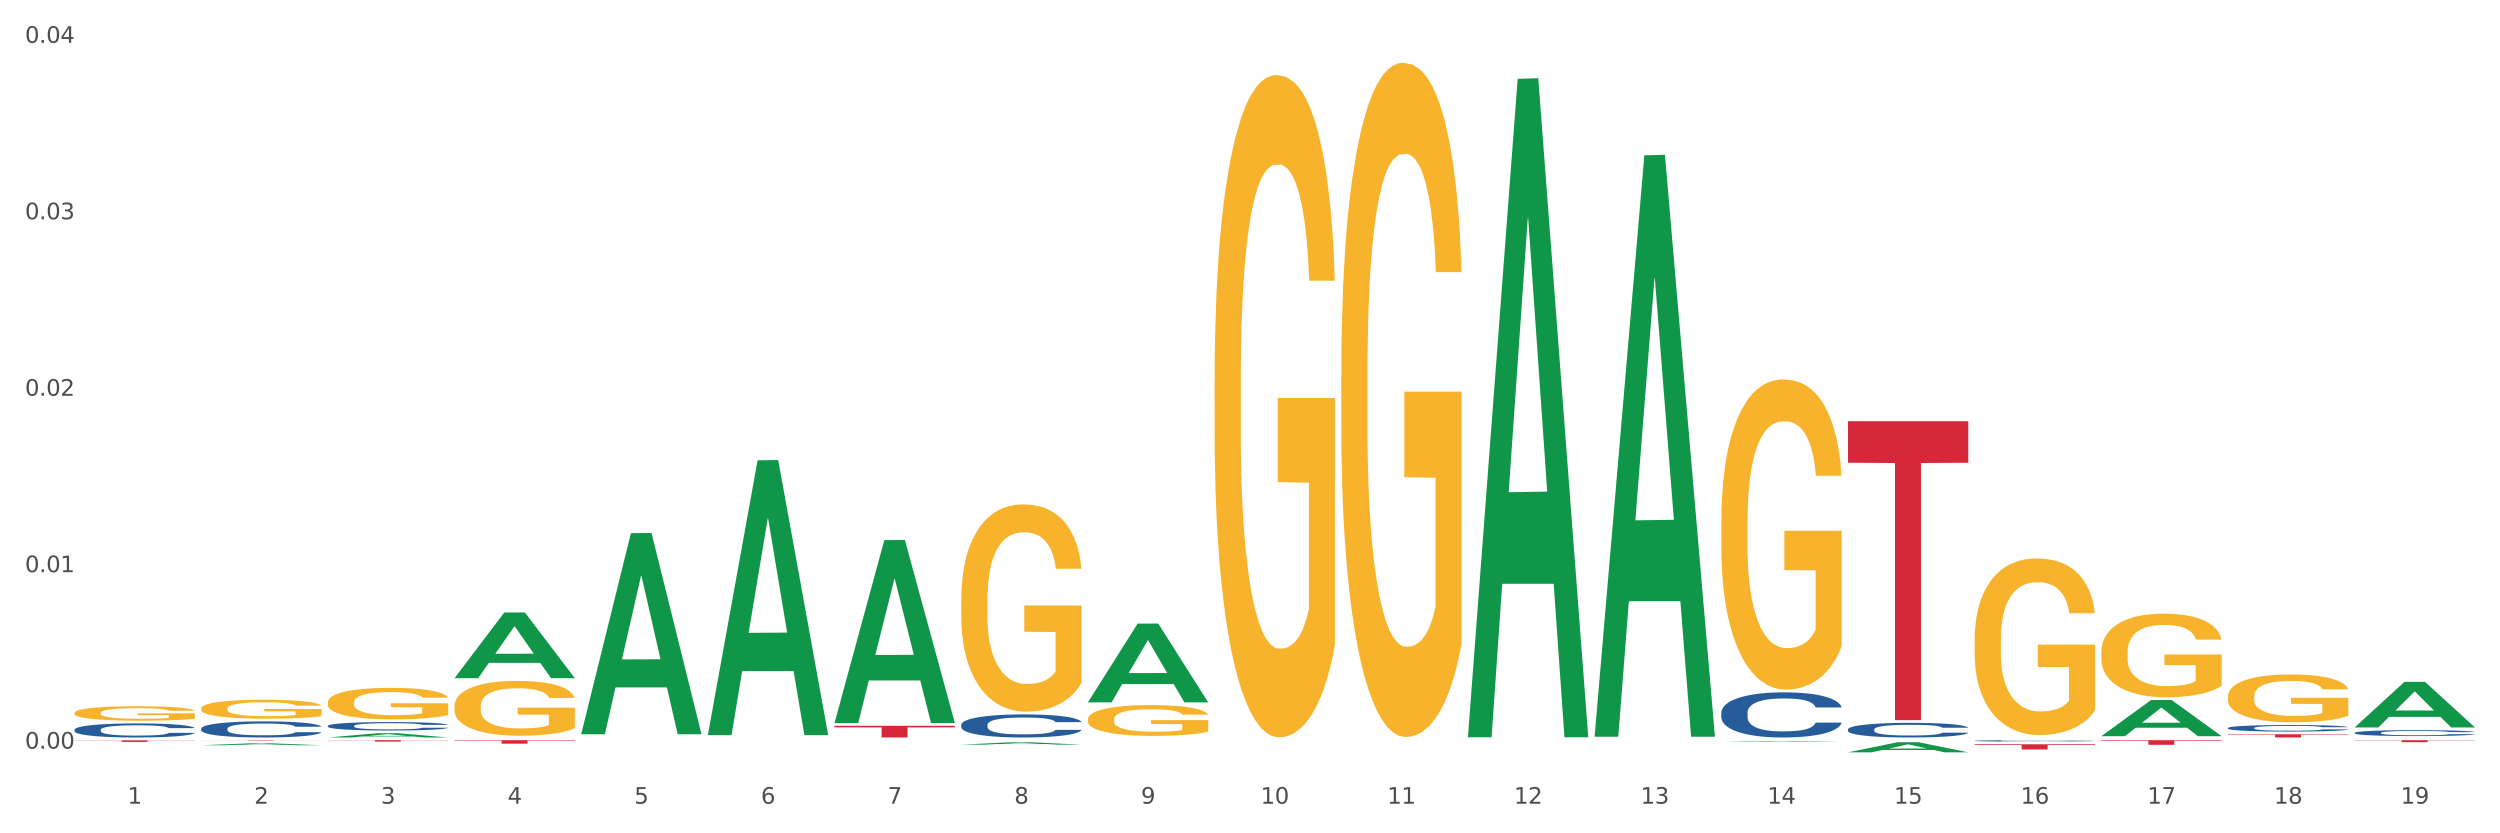 <?xml version="1.0" encoding="utf-8" standalone="no"?>
<!DOCTYPE svg PUBLIC "-//W3C//DTD SVG 1.1//EN"
  "http://www.w3.org/Graphics/SVG/1.1/DTD/svg11.dtd">
<svg xmlns:xlink="http://www.w3.org/1999/xlink" width="1080pt" height="360pt" viewBox="0 0 1080 360" xmlns="http://www.w3.org/2000/svg" version="1.1">
 <rect x="0" y="0" width="1080" height="360" fill="#333333" stroke="none"/>
 <defs>
  <style type="text/css">*{stroke-linejoin: round; stroke-linecap: butt}</style>
 </defs>
 <g id="figure_1">
  <g id="patch_1">
   <path d="M 0 360 
L 1080 360 
L 1080 0 
L 0 0 
z
" style="fill: #ffffff; stroke: #ffffff; stroke-linejoin: miter"/>
  </g>
  <g id="axes_1">
   <g id="matplotlib.axis_1">
    <g id="xtick_1">
     <g id="text_1">
      <!-- 1 -->
      <g style="fill: #4d4d4d" transform="translate(55.115 347.204) scale(0.096 -0.096)">
       <defs>
        <path id="DejaVuSans-31" d="M 794 531 
L 1825 531 
L 1825 4091 
L 703 3866 
L 703 4441 
L 1819 4666 
L 2450 4666 
L 2450 531 
L 3481 531 
L 3481 0 
L 794 0 
L 794 531 
z
" transform="scale(0.016)"/>
       </defs>
       <use xlink:href="#DejaVuSans-31"/>
      </g>
     </g>
    </g>
    <g id="xtick_2">
     <g id="text_2">
      <!-- 2 -->
      <g style="fill: #4d4d4d" transform="translate(109.839 347.204) scale(0.096 -0.096)">
       <defs>
        <path id="DejaVuSans-32" d="M 1228 531 
L 3431 531 
L 3431 0 
L 469 0 
L 469 531 
Q 828 903 1448 1529 
Q 2069 2156 2228 2338 
Q 2531 2678 2651 2914 
Q 2772 3150 2772 3378 
Q 2772 3750 2511 3984 
Q 2250 4219 1831 4219 
Q 1534 4219 1204 4116 
Q 875 4013 500 3803 
L 500 4441 
Q 881 4594 1212 4672 
Q 1544 4750 1819 4750 
Q 2544 4750 2975 4387 
Q 3406 4025 3406 3419 
Q 3406 3131 3298 2873 
Q 3191 2616 2906 2266 
Q 2828 2175 2409 1742 
Q 1991 1309 1228 531 
z
" transform="scale(0.016)"/>
       </defs>
       <use xlink:href="#DejaVuSans-32"/>
      </g>
     </g>
    </g>
    <g id="xtick_3">
     <g id="text_3">
      <!-- 3 -->
      <g style="fill: #4d4d4d" transform="translate(164.564 347.204) scale(0.096 -0.096)">
       <defs>
        <path id="DejaVuSans-33" d="M 2597 2516 
Q 3050 2419 3304 2112 
Q 3559 1806 3559 1356 
Q 3559 666 3084 287 
Q 2609 -91 1734 -91 
Q 1441 -91 1130 -33 
Q 819 25 488 141 
L 488 750 
Q 750 597 1062 519 
Q 1375 441 1716 441 
Q 2309 441 2620 675 
Q 2931 909 2931 1356 
Q 2931 1769 2642 2001 
Q 2353 2234 1838 2234 
L 1294 2234 
L 1294 2753 
L 1863 2753 
Q 2328 2753 2575 2939 
Q 2822 3125 2822 3475 
Q 2822 3834 2567 4026 
Q 2313 4219 1838 4219 
Q 1578 4219 1281 4162 
Q 984 4106 628 3988 
L 628 4550 
Q 988 4650 1302 4700 
Q 1616 4750 1894 4750 
Q 2613 4750 3031 4423 
Q 3450 4097 3450 3541 
Q 3450 3153 3228 2886 
Q 3006 2619 2597 2516 
z
" transform="scale(0.016)"/>
       </defs>
       <use xlink:href="#DejaVuSans-33"/>
      </g>
     </g>
    </g>
    <g id="xtick_4">
     <g id="text_4">
      <!-- 4 -->
      <g style="fill: #4d4d4d" transform="translate(219.288 347.204) scale(0.096 -0.096)">
       <defs>
        <path id="DejaVuSans-34" d="M 2419 4116 
L 825 1625 
L 2419 1625 
L 2419 4116 
z
M 2253 4666 
L 3047 4666 
L 3047 1625 
L 3713 1625 
L 3713 1100 
L 3047 1100 
L 3047 0 
L 2419 0 
L 2419 1100 
L 313 1100 
L 313 1709 
L 2253 4666 
z
" transform="scale(0.016)"/>
       </defs>
       <use xlink:href="#DejaVuSans-34"/>
      </g>
     </g>
    </g>
    <g id="xtick_5">
     <g id="text_5">
      <!-- 5 -->
      <g style="fill: #4d4d4d" transform="translate(274.012 347.204) scale(0.096 -0.096)">
       <defs>
        <path id="DejaVuSans-35" d="M 691 4666 
L 3169 4666 
L 3169 4134 
L 1269 4134 
L 1269 2991 
Q 1406 3038 1543 3061 
Q 1681 3084 1819 3084 
Q 2600 3084 3056 2656 
Q 3513 2228 3513 1497 
Q 3513 744 3044 326 
Q 2575 -91 1722 -91 
Q 1428 -91 1123 -41 
Q 819 9 494 109 
L 494 744 
Q 775 591 1075 516 
Q 1375 441 1709 441 
Q 2250 441 2565 725 
Q 2881 1009 2881 1497 
Q 2881 1984 2565 2268 
Q 2250 2553 1709 2553 
Q 1456 2553 1204 2497 
Q 953 2441 691 2322 
L 691 4666 
z
" transform="scale(0.016)"/>
       </defs>
       <use xlink:href="#DejaVuSans-35"/>
      </g>
     </g>
    </g>
    <g id="xtick_6">
     <g id="text_6">
      <!-- 6 -->
      <g style="fill: #4d4d4d" transform="translate(328.736 347.204) scale(0.096 -0.096)">
       <defs>
        <path id="DejaVuSans-36" d="M 2113 2584 
Q 1688 2584 1439 2293 
Q 1191 2003 1191 1497 
Q 1191 994 1439 701 
Q 1688 409 2113 409 
Q 2538 409 2786 701 
Q 3034 994 3034 1497 
Q 3034 2003 2786 2293 
Q 2538 2584 2113 2584 
z
M 3366 4563 
L 3366 3988 
Q 3128 4100 2886 4159 
Q 2644 4219 2406 4219 
Q 1781 4219 1451 3797 
Q 1122 3375 1075 2522 
Q 1259 2794 1537 2939 
Q 1816 3084 2150 3084 
Q 2853 3084 3261 2657 
Q 3669 2231 3669 1497 
Q 3669 778 3244 343 
Q 2819 -91 2113 -91 
Q 1303 -91 875 529 
Q 447 1150 447 2328 
Q 447 3434 972 4092 
Q 1497 4750 2381 4750 
Q 2619 4750 2861 4703 
Q 3103 4656 3366 4563 
z
" transform="scale(0.016)"/>
       </defs>
       <use xlink:href="#DejaVuSans-36"/>
      </g>
     </g>
    </g>
    <g id="xtick_7">
     <g id="text_7">
      <!-- 7 -->
      <g style="fill: #4d4d4d" transform="translate(383.461 347.204) scale(0.096 -0.096)">
       <defs>
        <path id="DejaVuSans-37" d="M 525 4666 
L 3525 4666 
L 3525 4397 
L 1831 0 
L 1172 0 
L 2766 4134 
L 525 4134 
L 525 4666 
z
" transform="scale(0.016)"/>
       </defs>
       <use xlink:href="#DejaVuSans-37"/>
      </g>
     </g>
    </g>
    <g id="xtick_8">
     <g id="text_8">
      <!-- 8 -->
      <g style="fill: #4d4d4d" transform="translate(438.185 347.204) scale(0.096 -0.096)">
       <defs>
        <path id="DejaVuSans-38" d="M 2034 2216 
Q 1584 2216 1326 1975 
Q 1069 1734 1069 1313 
Q 1069 891 1326 650 
Q 1584 409 2034 409 
Q 2484 409 2743 651 
Q 3003 894 3003 1313 
Q 3003 1734 2745 1975 
Q 2488 2216 2034 2216 
z
M 1403 2484 
Q 997 2584 770 2862 
Q 544 3141 544 3541 
Q 544 4100 942 4425 
Q 1341 4750 2034 4750 
Q 2731 4750 3128 4425 
Q 3525 4100 3525 3541 
Q 3525 3141 3298 2862 
Q 3072 2584 2669 2484 
Q 3125 2378 3379 2068 
Q 3634 1759 3634 1313 
Q 3634 634 3220 271 
Q 2806 -91 2034 -91 
Q 1263 -91 848 271 
Q 434 634 434 1313 
Q 434 1759 690 2068 
Q 947 2378 1403 2484 
z
M 1172 3481 
Q 1172 3119 1398 2916 
Q 1625 2713 2034 2713 
Q 2441 2713 2670 2916 
Q 2900 3119 2900 3481 
Q 2900 3844 2670 4047 
Q 2441 4250 2034 4250 
Q 1625 4250 1398 4047 
Q 1172 3844 1172 3481 
z
" transform="scale(0.016)"/>
       </defs>
       <use xlink:href="#DejaVuSans-38"/>
      </g>
     </g>
    </g>
    <g id="xtick_9">
     <g id="text_9">
      <!-- 9 -->
      <g style="fill: #4d4d4d" transform="translate(492.909 347.204) scale(0.096 -0.096)">
       <defs>
        <path id="DejaVuSans-39" d="M 703 97 
L 703 672 
Q 941 559 1184 500 
Q 1428 441 1663 441 
Q 2288 441 2617 861 
Q 2947 1281 2994 2138 
Q 2813 1869 2534 1725 
Q 2256 1581 1919 1581 
Q 1219 1581 811 2004 
Q 403 2428 403 3163 
Q 403 3881 828 4315 
Q 1253 4750 1959 4750 
Q 2769 4750 3195 4129 
Q 3622 3509 3622 2328 
Q 3622 1225 3098 567 
Q 2575 -91 1691 -91 
Q 1453 -91 1209 -44 
Q 966 3 703 97 
z
M 1959 2075 
Q 2384 2075 2632 2365 
Q 2881 2656 2881 3163 
Q 2881 3666 2632 3958 
Q 2384 4250 1959 4250 
Q 1534 4250 1286 3958 
Q 1038 3666 1038 3163 
Q 1038 2656 1286 2365 
Q 1534 2075 1959 2075 
z
" transform="scale(0.016)"/>
       </defs>
       <use xlink:href="#DejaVuSans-39"/>
      </g>
     </g>
    </g>
    <g id="xtick_10">
     <g id="text_10">
      <!-- 10 -->
      <g style="fill: #4d4d4d" transform="translate(544.58 347.204) scale(0.096 -0.096)">
       <defs>
        <path id="DejaVuSans-30" d="M 2034 4250 
Q 1547 4250 1301 3770 
Q 1056 3291 1056 2328 
Q 1056 1369 1301 889 
Q 1547 409 2034 409 
Q 2525 409 2770 889 
Q 3016 1369 3016 2328 
Q 3016 3291 2770 3770 
Q 2525 4250 2034 4250 
z
M 2034 4750 
Q 2819 4750 3233 4129 
Q 3647 3509 3647 2328 
Q 3647 1150 3233 529 
Q 2819 -91 2034 -91 
Q 1250 -91 836 529 
Q 422 1150 422 2328 
Q 422 3509 836 4129 
Q 1250 4750 2034 4750 
z
" transform="scale(0.016)"/>
       </defs>
       <use xlink:href="#DejaVuSans-31"/>
       <use xlink:href="#DejaVuSans-30" transform="translate(63.623 0)"/>
      </g>
     </g>
    </g>
    <g id="xtick_11">
     <g id="text_11">
      <!-- 11 -->
      <g style="fill: #4d4d4d" transform="translate(599.304 347.204) scale(0.096 -0.096)">
       <use xlink:href="#DejaVuSans-31"/>
       <use xlink:href="#DejaVuSans-31" transform="translate(63.623 0)"/>
      </g>
     </g>
    </g>
    <g id="xtick_12">
     <g id="text_12">
      <!-- 12 -->
      <g style="fill: #4d4d4d" transform="translate(654.028 347.204) scale(0.096 -0.096)">
       <use xlink:href="#DejaVuSans-31"/>
       <use xlink:href="#DejaVuSans-32" transform="translate(63.623 0)"/>
      </g>
     </g>
    </g>
    <g id="xtick_13">
     <g id="text_13">
      <!-- 13 -->
      <g style="fill: #4d4d4d" transform="translate(708.752 347.204) scale(0.096 -0.096)">
       <use xlink:href="#DejaVuSans-31"/>
       <use xlink:href="#DejaVuSans-33" transform="translate(63.623 0)"/>
      </g>
     </g>
    </g>
    <g id="xtick_14">
     <g id="text_14">
      <!-- 14 -->
      <g style="fill: #4d4d4d" transform="translate(763.477 347.204) scale(0.096 -0.096)">
       <use xlink:href="#DejaVuSans-31"/>
       <use xlink:href="#DejaVuSans-34" transform="translate(63.623 0)"/>
      </g>
     </g>
    </g>
    <g id="xtick_15">
     <g id="text_15">
      <!-- 15 -->
      <g style="fill: #4d4d4d" transform="translate(818.201 347.204) scale(0.096 -0.096)">
       <use xlink:href="#DejaVuSans-31"/>
       <use xlink:href="#DejaVuSans-35" transform="translate(63.623 0)"/>
      </g>
     </g>
    </g>
    <g id="xtick_16">
     <g id="text_16">
      <!-- 16 -->
      <g style="fill: #4d4d4d" transform="translate(872.925 347.204) scale(0.096 -0.096)">
       <use xlink:href="#DejaVuSans-31"/>
       <use xlink:href="#DejaVuSans-36" transform="translate(63.623 0)"/>
      </g>
     </g>
    </g>
    <g id="xtick_17">
     <g id="text_17">
      <!-- 17 -->
      <g style="fill: #4d4d4d" transform="translate(927.649 347.204) scale(0.096 -0.096)">
       <use xlink:href="#DejaVuSans-31"/>
       <use xlink:href="#DejaVuSans-37" transform="translate(63.623 0)"/>
      </g>
     </g>
    </g>
    <g id="xtick_18">
     <g id="text_18">
      <!-- 18 -->
      <g style="fill: #4d4d4d" transform="translate(982.374 347.204) scale(0.096 -0.096)">
       <use xlink:href="#DejaVuSans-31"/>
       <use xlink:href="#DejaVuSans-38" transform="translate(63.623 0)"/>
      </g>
     </g>
    </g>
    <g id="xtick_19">
     <g id="text_19">
      <!-- 19 -->
      <g style="fill: #4d4d4d" transform="translate(1037.098 347.204) scale(0.096 -0.096)">
       <use xlink:href="#DejaVuSans-31"/>
       <use xlink:href="#DejaVuSans-39" transform="translate(63.623 0)"/>
      </g>
     </g>
    </g>
    <g id="xtick_20"/>
    <g id="xtick_21"/>
    <g id="xtick_22"/>
    <g id="xtick_23"/>
    <g id="xtick_24"/>
    <g id="xtick_25"/>
    <g id="xtick_26"/>
    <g id="xtick_27"/>
    <g id="xtick_28"/>
    <g id="xtick_29"/>
    <g id="xtick_30"/>
    <g id="xtick_31"/>
    <g id="xtick_32"/>
    <g id="xtick_33"/>
    <g id="xtick_34"/>
    <g id="xtick_35"/>
    <g id="xtick_36"/>
    <g id="xtick_37"/>
   </g>
   <g id="matplotlib.axis_2">
    <g id="ytick_1">
     <g id="text_20">
      <!-- 0.00 -->
      <g style="fill: #4d4d4d" transform="translate(10.8 323.407) scale(0.096 -0.096)">
       <defs>
        <path id="DejaVuSans-2e" d="M 684 794 
L 1344 794 
L 1344 0 
L 684 0 
L 684 794 
z
" transform="scale(0.016)"/>
       </defs>
       <use xlink:href="#DejaVuSans-30"/>
       <use xlink:href="#DejaVuSans-2e" transform="translate(63.623 0)"/>
       <use xlink:href="#DejaVuSans-30" transform="translate(95.41 0)"/>
       <use xlink:href="#DejaVuSans-30" transform="translate(159.033 0)"/>
      </g>
     </g>
    </g>
    <g id="ytick_2">
     <g id="text_21">
      <!-- 0.01 -->
      <g style="fill: #4d4d4d" transform="translate(10.8 247.181) scale(0.096 -0.096)">
       <use xlink:href="#DejaVuSans-30"/>
       <use xlink:href="#DejaVuSans-2e" transform="translate(63.623 0)"/>
       <use xlink:href="#DejaVuSans-30" transform="translate(95.41 0)"/>
       <use xlink:href="#DejaVuSans-31" transform="translate(159.033 0)"/>
      </g>
     </g>
    </g>
    <g id="ytick_3">
     <g id="text_22">
      <!-- 0.02 -->
      <g style="fill: #4d4d4d" transform="translate(10.8 170.955) scale(0.096 -0.096)">
       <use xlink:href="#DejaVuSans-30"/>
       <use xlink:href="#DejaVuSans-2e" transform="translate(63.623 0)"/>
       <use xlink:href="#DejaVuSans-30" transform="translate(95.41 0)"/>
       <use xlink:href="#DejaVuSans-32" transform="translate(159.033 0)"/>
      </g>
     </g>
    </g>
    <g id="ytick_4">
     <g id="text_23">
      <!-- 0.03 -->
      <g style="fill: #4d4d4d" transform="translate(10.8 94.729) scale(0.096 -0.096)">
       <use xlink:href="#DejaVuSans-30"/>
       <use xlink:href="#DejaVuSans-2e" transform="translate(63.623 0)"/>
       <use xlink:href="#DejaVuSans-30" transform="translate(95.41 0)"/>
       <use xlink:href="#DejaVuSans-33" transform="translate(159.033 0)"/>
      </g>
     </g>
    </g>
    <g id="ytick_5">
     <g id="text_24">
      <!-- 0.04 -->
      <g style="fill: #4d4d4d" transform="translate(10.8 18.503) scale(0.096 -0.096)">
       <use xlink:href="#DejaVuSans-30"/>
       <use xlink:href="#DejaVuSans-2e" transform="translate(63.623 0)"/>
       <use xlink:href="#DejaVuSans-30" transform="translate(95.41 0)"/>
       <use xlink:href="#DejaVuSans-34" transform="translate(159.033 0)"/>
      </g>
     </g>
    </g>
    <g id="ytick_6"/>
    <g id="ytick_7"/>
    <g id="ytick_8"/>
    <g id="ytick_9"/>
   </g>
   <g id="PolyCollection_1">
    <path d="M 86.899 321.952 
L 86.953 321.952 
L 108.391 321.108 
L 117.288 321.108 
L 138.887 321.954 
L 128.597 321.954 
L 123.934 321.757 
L 101.799 321.757 
L 101.638 321.76 
L 97.136 321.954 
L 86.899 321.954 
L 86.899 321.952 
L 104.586 321.639 
L 121.147 321.638 
L 112.947 321.288 
L 112.84 321.286 
L 112.733 321.289 
L 104.532 321.638 
L 104.586 321.639 
L 86.899 321.952 
z
" clip-path="url(#pa3d81c41cc)" style="fill: #109648"/>
    <path d="M 907.763 319.759 
L 959.751 319.759 
L 959.751 320.035 
L 939.301 320.037 
L 939.301 321.747 
L 928.09 321.747 
L 928.09 320.037 
L 907.763 320.035 
L 907.763 319.761 
L 907.763 319.759 
z
" clip-path="url(#pa3d81c41cc)" style="fill: #d62839"/>
    <path d="M 853.039 321.529 
L 905.027 321.529 
L 905.027 321.84 
L 884.577 321.842 
L 884.577 323.77 
L 873.366 323.77 
L 873.366 321.842 
L 853.039 321.84 
L 853.039 321.531 
L 853.039 321.529 
z
" clip-path="url(#pa3d81c41cc)" style="fill: #d62839"/>
    <path d="M 798.315 181.952 
L 850.303 181.952 
L 850.303 199.899 
L 829.853 200.02 
L 829.853 311.098 
L 818.642 311.098 
L 818.642 200.02 
L 798.315 199.899 
L 798.315 182.073 
L 798.315 181.952 
z
" clip-path="url(#pa3d81c41cc)" style="fill: #d62839"/>
    <path d="M 360.521 313.538 
L 412.509 313.538 
L 412.509 314.24 
L 392.058 314.245 
L 392.058 318.589 
L 380.848 318.589 
L 380.848 314.245 
L 360.521 314.24 
L 360.521 313.543 
L 360.521 313.538 
z
" clip-path="url(#pa3d81c41cc)" style="fill: #d62839"/>
    <path d="M 196.348 319.759 
L 248.336 319.759 
L 248.336 319.967 
L 227.886 319.968 
L 227.886 321.251 
L 216.675 321.251 
L 216.675 319.968 
L 196.348 319.967 
L 196.348 319.761 
L 196.348 319.759 
z
" clip-path="url(#pa3d81c41cc)" style="fill: #d62839"/>
    <path d="M 86.899 314.761 
L 86.961 314.754 
L 86.961 314.577 
L 87.145 314.336 
L 87.821 313.891 
L 88.681 313.555 
L 90.156 313.161 
L 90.955 312.996 
L 92 312.812 
L 94.151 312.514 
L 96.609 312.26 
L 98.329 312.12 
L 99.62 312.031 
L 102.508 311.872 
L 104.167 311.803 
L 105.888 311.746 
L 107.363 311.707 
L 109.821 311.663 
L 111.787 311.644 
L 114.061 311.638 
L 115.966 311.644 
L 118.485 311.669 
L 122.172 311.746 
L 123.586 311.79 
L 125.491 311.866 
L 127.457 311.968 
L 129.055 312.069 
L 130.899 312.215 
L 132.804 312.406 
L 134.647 312.647 
L 135.938 312.869 
L 136.982 313.104 
L 137.904 313.39 
L 138.58 313.701 
L 138.887 313.961 
L 127.642 313.961 
L 127.334 313.726 
L 126.72 313.472 
L 126.105 313.301 
L 125.429 313.161 
L 124.385 313.002 
L 123.463 312.901 
L 121.927 312.78 
L 120.513 312.704 
L 119.346 312.66 
L 117.932 312.622 
L 114.921 312.583 
L 112.77 312.583 
L 111.418 312.596 
L 109.759 312.628 
L 108.346 312.672 
L 106.687 312.749 
L 105.396 312.831 
L 104.106 312.939 
L 103.368 313.015 
L 102.262 313.155 
L 101.525 313.269 
L 100.542 313.466 
L 99.988 313.605 
L 99.005 313.967 
L 98.575 314.234 
L 98.391 314.418 
L 98.268 314.621 
L 98.268 315.611 
L 98.637 316.056 
L 98.944 316.246 
L 99.435 316.462 
L 100.357 316.741 
L 101.709 317.014 
L 103.122 317.211 
L 104.29 317.332 
L 105.396 317.421 
L 106.502 317.49 
L 107.854 317.554 
L 108.96 317.592 
L 110.62 317.63 
L 112.586 317.649 
L 114.122 317.649 
L 117.256 317.617 
L 118.67 317.586 
L 120.022 317.541 
L 121.497 317.471 
L 122.664 317.395 
L 123.34 317.338 
L 124.446 317.217 
L 125.307 317.091 
L 126.044 316.945 
L 126.536 316.818 
L 127.089 316.627 
L 127.519 316.411 
L 127.642 316.297 
L 138.887 316.297 
L 138.642 316.526 
L 138.211 316.748 
L 137.351 317.046 
L 136.675 317.217 
L 135.63 317.427 
L 134.524 317.605 
L 132.988 317.801 
L 131.575 317.947 
L 130.1 318.074 
L 128.502 318.189 
L 125.614 318.347 
L 124.569 318.392 
L 122.357 318.468 
L 120.636 318.512 
L 118.117 318.557 
L 115.536 318.582 
L 112.832 318.589 
L 110.435 318.576 
L 107.793 318.538 
L 106.134 318.5 
L 104.29 318.443 
L 102.139 318.354 
L 100.111 318.246 
L 98.206 318.119 
L 96.424 317.973 
L 94.765 317.808 
L 92.614 317.535 
L 91.017 317.268 
L 89.849 317.021 
L 89.05 316.811 
L 88.251 316.545 
L 87.821 316.361 
L 87.145 315.916 
L 86.899 315.504 
L 86.899 314.761 
z
" clip-path="url(#pa3d81c41cc)" style="fill: #255c99"/>
    <path d="M 86.899 319.759 
L 138.887 319.759 
L 138.887 319.784 
L 118.437 319.784 
L 118.437 319.937 
L 107.226 319.937 
L 107.226 319.784 
L 86.899 319.784 
L 86.899 319.759 
L 86.899 319.759 
z
" clip-path="url(#pa3d81c41cc)" style="fill: #d62839"/>
    <path d="M 32.175 319.826 
L 84.163 319.826 
L 84.163 319.921 
L 63.713 319.922 
L 63.713 320.511 
L 52.502 320.511 
L 52.502 319.922 
L 32.175 319.921 
L 32.175 319.827 
L 32.175 319.826 
z
" clip-path="url(#pa3d81c41cc)" style="fill: #d62839"/>
    <path d="M 962.488 300.926 
L 962.549 300.908 
L 962.549 300.228 
L 962.672 299.643 
L 963.286 298.228 
L 964.206 297.058 
L 964.881 296.435 
L 965.557 295.926 
L 966.355 295.416 
L 967.337 294.888 
L 969.117 294.114 
L 970.221 293.718 
L 971.572 293.303 
L 974.027 292.699 
L 975.807 292.359 
L 977.648 292.076 
L 980.656 291.736 
L 982.62 291.585 
L 984.707 291.472 
L 987.223 291.397 
L 989.126 291.378 
L 993.3 291.434 
L 996.86 291.604 
L 998.579 291.736 
L 1000.788 291.963 
L 1001.954 292.114 
L 1003.857 292.416 
L 1005.821 292.812 
L 1007.172 293.152 
L 1009.197 293.793 
L 1010.732 294.435 
L 1012.143 295.227 
L 1012.88 295.775 
L 1013.432 296.284 
L 1013.923 296.869 
L 1014.414 297.794 
L 1003.366 297.794 
L 1002.936 297.133 
L 1002.261 296.511 
L 1001.279 295.907 
L 1000.42 295.529 
L 998.947 295.058 
L 997.596 294.756 
L 996.185 294.529 
L 994.466 294.34 
L 993.116 294.246 
L 991.213 294.171 
L 987.469 294.189 
L 984.952 294.34 
L 983.234 294.529 
L 982.129 294.699 
L 981.147 294.888 
L 980.042 295.152 
L 978.753 295.548 
L 977.832 295.907 
L 976.912 296.36 
L 976.175 296.813 
L 975.5 297.341 
L 974.948 297.907 
L 974.518 298.492 
L 974.15 299.209 
L 973.843 300.398 
L 973.843 302.983 
L 973.966 303.568 
L 974.272 304.342 
L 974.641 304.927 
L 975.255 305.625 
L 975.807 306.097 
L 976.85 306.776 
L 978.017 307.342 
L 978.937 307.701 
L 979.858 308.003 
L 981.454 308.418 
L 983.234 308.758 
L 984.768 308.965 
L 986.855 309.154 
L 988.267 309.23 
L 989.494 309.267 
L 992.502 309.267 
L 994.65 309.211 
L 997.044 309.079 
L 998.885 308.909 
L 1000.42 308.701 
L 1002.139 308.362 
L 1003.243 308.041 
L 1003.243 304.097 
L 989.74 304.078 
L 989.74 301.455 
L 1014.476 301.455 
L 1014.476 309.154 
L 1013.432 309.55 
L 1012.266 309.909 
L 1011.038 310.23 
L 1009.197 310.626 
L 1006.987 311.003 
L 1005.023 311.268 
L 1002.936 311.494 
L 1000.481 311.702 
L 997.29 311.89 
L 995.325 311.966 
L 992.87 312.022 
L 989.985 312.041 
L 987.469 312.004 
L 985.014 311.909 
L 982.436 311.739 
L 979.919 311.494 
L 978.017 311.249 
L 976.114 310.947 
L 974.088 310.551 
L 972.492 310.173 
L 971.265 309.833 
L 969.915 309.399 
L 968.441 308.833 
L 967.337 308.324 
L 966.355 307.795 
L 965.311 307.116 
L 964.575 306.531 
L 963.838 305.795 
L 963.408 305.248 
L 962.917 304.399 
L 962.549 303.21 
L 962.488 300.926 
z
" clip-path="url(#pa3d81c41cc)" style="fill: #f7b32b"/>
    <path d="M 907.763 281.795 
L 907.825 281.762 
L 907.825 280.575 
L 907.948 279.552 
L 908.561 277.077 
L 909.482 275.032 
L 910.157 273.943 
L 910.832 273.052 
L 911.63 272.161 
L 912.612 271.237 
L 914.392 269.884 
L 915.497 269.191 
L 916.847 268.466 
L 919.303 267.41 
L 921.083 266.816 
L 922.924 266.321 
L 925.932 265.727 
L 927.896 265.463 
L 929.983 265.265 
L 932.499 265.133 
L 934.402 265.1 
L 938.576 265.199 
L 942.136 265.496 
L 943.854 265.727 
L 946.064 266.123 
L 947.23 266.387 
L 949.133 266.915 
L 951.097 267.608 
L 952.447 268.202 
L 954.473 269.323 
L 956.007 270.445 
L 957.419 271.831 
L 958.156 272.788 
L 958.708 273.679 
L 959.199 274.702 
L 959.69 276.318 
L 948.642 276.318 
L 948.212 275.164 
L 947.537 274.075 
L 946.555 273.019 
L 945.696 272.359 
L 944.223 271.534 
L 942.872 271.006 
L 941.46 270.61 
L 939.742 270.28 
L 938.392 270.115 
L 936.489 269.983 
L 932.745 270.016 
L 930.228 270.28 
L 928.51 270.61 
L 927.405 270.907 
L 926.423 271.237 
L 925.318 271.699 
L 924.029 272.392 
L 923.108 273.019 
L 922.187 273.811 
L 921.451 274.603 
L 920.776 275.526 
L 920.223 276.516 
L 919.794 277.539 
L 919.425 278.793 
L 919.119 280.872 
L 919.119 285.392 
L 919.241 286.415 
L 919.548 287.768 
L 919.916 288.79 
L 920.53 290.011 
L 921.083 290.836 
L 922.126 292.024 
L 923.292 293.014 
L 924.213 293.641 
L 925.134 294.169 
L 926.73 294.894 
L 928.51 295.488 
L 930.044 295.851 
L 932.131 296.181 
L 933.543 296.313 
L 934.77 296.379 
L 937.778 296.379 
L 939.926 296.28 
L 942.32 296.049 
L 944.161 295.752 
L 945.696 295.389 
L 947.414 294.795 
L 948.519 294.235 
L 948.519 287.339 
L 935.016 287.306 
L 935.016 282.719 
L 959.751 282.719 
L 959.751 296.181 
L 958.708 296.874 
L 957.542 297.501 
L 956.314 298.062 
L 954.473 298.755 
L 952.263 299.415 
L 950.299 299.877 
L 948.212 300.273 
L 945.757 300.636 
L 942.565 300.965 
L 940.601 301.097 
L 938.146 301.196 
L 935.261 301.229 
L 932.745 301.163 
L 930.29 300.998 
L 927.712 300.702 
L 925.195 300.273 
L 923.292 299.844 
L 921.39 299.316 
L 919.364 298.623 
L 917.768 297.963 
L 916.541 297.369 
L 915.19 296.61 
L 913.717 295.62 
L 912.612 294.729 
L 911.63 293.806 
L 910.587 292.618 
L 909.85 291.595 
L 909.114 290.308 
L 908.684 289.351 
L 908.193 287.867 
L 907.825 285.788 
L 907.763 281.795 
z
" clip-path="url(#pa3d81c41cc)" style="fill: #f7b32b"/>
    <path d="M 853.039 276.51 
L 853.1 276.44 
L 853.1 273.932 
L 853.223 271.772 
L 853.837 266.546 
L 854.758 262.227 
L 855.433 259.927 
L 856.108 258.046 
L 856.906 256.165 
L 857.888 254.214 
L 859.668 251.358 
L 860.773 249.895 
L 862.123 248.362 
L 864.578 246.132 
L 866.358 244.878 
L 868.2 243.833 
L 871.207 242.579 
L 873.171 242.022 
L 875.258 241.604 
L 877.775 241.325 
L 879.678 241.255 
L 883.851 241.464 
L 887.411 242.091 
L 889.13 242.579 
L 891.34 243.415 
L 892.506 243.972 
L 894.409 245.087 
L 896.373 246.55 
L 897.723 247.804 
L 899.749 250.173 
L 901.283 252.542 
L 902.695 255.468 
L 903.431 257.489 
L 903.984 259.37 
L 904.475 261.53 
L 904.966 264.944 
L 893.918 264.944 
L 893.488 262.505 
L 892.813 260.206 
L 891.831 257.977 
L 890.971 256.583 
L 889.498 254.841 
L 888.148 253.727 
L 886.736 252.89 
L 885.018 252.194 
L 883.667 251.845 
L 881.765 251.567 
L 878.02 251.636 
L 875.504 252.194 
L 873.785 252.89 
L 872.68 253.518 
L 871.698 254.214 
L 870.594 255.19 
L 869.305 256.653 
L 868.384 257.977 
L 867.463 259.649 
L 866.727 261.321 
L 866.051 263.272 
L 865.499 265.362 
L 865.069 267.522 
L 864.701 270.169 
L 864.394 274.559 
L 864.394 284.104 
L 864.517 286.264 
L 864.824 289.12 
L 865.192 291.28 
L 865.806 293.858 
L 866.358 295.6 
L 867.402 298.108 
L 868.568 300.198 
L 869.489 301.522 
L 870.409 302.637 
L 872.005 304.17 
L 873.785 305.424 
L 875.32 306.19 
L 877.407 306.887 
L 878.818 307.166 
L 880.046 307.305 
L 883.053 307.305 
L 885.202 307.096 
L 887.596 306.608 
L 889.437 305.981 
L 890.971 305.215 
L 892.69 303.961 
L 893.795 302.776 
L 893.795 288.215 
L 880.291 288.145 
L 880.291 278.46 
L 905.027 278.46 
L 905.027 306.887 
L 903.984 308.35 
L 902.818 309.674 
L 901.59 310.858 
L 899.749 312.321 
L 897.539 313.715 
L 895.575 314.69 
L 893.488 315.526 
L 891.033 316.293 
L 887.841 316.989 
L 885.877 317.268 
L 883.422 317.477 
L 880.537 317.547 
L 878.02 317.407 
L 875.565 317.059 
L 872.987 316.432 
L 870.471 315.526 
L 868.568 314.621 
L 866.665 313.506 
L 864.64 312.043 
L 863.044 310.649 
L 861.816 309.395 
L 860.466 307.793 
L 858.993 305.702 
L 857.888 303.821 
L 856.906 301.87 
L 855.863 299.362 
L 855.126 297.202 
L 854.389 294.485 
L 853.96 292.465 
L 853.469 289.329 
L 853.1 284.94 
L 853.039 276.51 
z
" clip-path="url(#pa3d81c41cc)" style="fill: #f7b32b"/>
    <path d="M 743.591 225.839 
L 743.652 225.716 
L 743.652 221.31 
L 743.775 217.516 
L 744.388 208.337 
L 745.309 200.749 
L 745.984 196.711 
L 746.66 193.406 
L 747.457 190.102 
L 748.44 186.675 
L 750.22 181.657 
L 751.324 179.087 
L 752.675 176.394 
L 755.13 172.478 
L 756.91 170.275 
L 758.751 168.439 
L 761.759 166.236 
L 763.723 165.257 
L 765.81 164.523 
L 768.326 164.033 
L 770.229 163.911 
L 774.403 164.278 
L 777.963 165.379 
L 779.681 166.236 
L 781.891 167.705 
L 783.057 168.684 
L 784.96 170.642 
L 786.924 173.212 
L 788.275 175.415 
L 790.3 179.576 
L 791.835 183.737 
L 793.246 188.878 
L 793.983 192.427 
L 794.535 195.731 
L 795.026 199.525 
L 795.517 205.522 
L 784.469 205.522 
L 784.039 201.239 
L 783.364 197.2 
L 782.382 193.284 
L 781.523 190.836 
L 780.05 187.776 
L 778.699 185.818 
L 777.288 184.349 
L 775.569 183.125 
L 774.219 182.514 
L 772.316 182.024 
L 768.572 182.146 
L 766.055 183.125 
L 764.337 184.349 
L 763.232 185.451 
L 762.25 186.675 
L 761.145 188.388 
L 759.856 190.958 
L 758.935 193.284 
L 758.015 196.221 
L 757.278 199.158 
L 756.603 202.585 
L 756.051 206.257 
L 755.621 210.051 
L 755.253 214.702 
L 754.946 222.412 
L 754.946 239.179 
L 755.068 242.973 
L 755.375 247.991 
L 755.744 251.785 
L 756.357 256.313 
L 756.91 259.373 
L 757.953 263.779 
L 759.119 267.451 
L 760.04 269.776 
L 760.961 271.734 
L 762.557 274.427 
L 764.337 276.63 
L 765.871 277.976 
L 767.958 279.2 
L 769.37 279.689 
L 770.597 279.934 
L 773.605 279.934 
L 775.753 279.567 
L 778.147 278.71 
L 779.988 277.609 
L 781.523 276.263 
L 783.241 274.06 
L 784.346 271.979 
L 784.346 246.4 
L 770.843 246.278 
L 770.843 229.266 
L 795.579 229.266 
L 795.579 279.2 
L 794.535 281.77 
L 793.369 284.095 
L 792.141 286.176 
L 790.3 288.746 
L 788.09 291.194 
L 786.126 292.907 
L 784.039 294.376 
L 781.584 295.722 
L 778.392 296.946 
L 776.428 297.436 
L 773.973 297.803 
L 771.088 297.925 
L 768.572 297.68 
L 766.117 297.068 
L 763.539 295.967 
L 761.022 294.376 
L 759.119 292.785 
L 757.217 290.827 
L 755.191 288.257 
L 753.595 285.809 
L 752.368 283.606 
L 751.017 280.791 
L 749.544 277.119 
L 748.44 273.815 
L 747.457 270.388 
L 746.414 265.982 
L 745.677 262.188 
L 744.941 257.415 
L 744.511 253.866 
L 744.02 248.358 
L 743.652 240.648 
L 743.591 225.839 
z
" clip-path="url(#pa3d81c41cc)" style="fill: #f7b32b"/>
    <path d="M 579.418 161.711 
L 579.479 161.445 
L 579.479 151.868 
L 579.602 143.621 
L 580.216 123.67 
L 581.136 107.176 
L 581.812 98.397 
L 582.487 91.215 
L 583.285 84.032 
L 584.267 76.583 
L 586.047 65.677 
L 587.152 60.09 
L 588.502 54.238 
L 590.957 45.725 
L 592.737 40.936 
L 594.578 36.946 
L 597.586 32.158 
L 599.55 30.029 
L 601.637 28.433 
L 604.154 27.369 
L 606.056 27.103 
L 610.23 27.901 
L 613.79 30.295 
L 615.509 32.158 
L 617.718 35.35 
L 618.884 37.478 
L 620.787 41.734 
L 622.751 47.321 
L 624.102 52.109 
L 626.127 61.154 
L 627.662 70.199 
L 629.073 81.372 
L 629.81 89.087 
L 630.362 96.269 
L 630.853 104.516 
L 631.344 117.551 
L 620.296 117.551 
L 619.867 108.24 
L 619.191 99.461 
L 618.209 90.949 
L 617.35 85.628 
L 615.877 78.978 
L 614.527 74.721 
L 613.115 71.529 
L 611.396 68.869 
L 610.046 67.539 
L 608.143 66.475 
L 604.399 66.741 
L 601.882 68.869 
L 600.164 71.529 
L 599.059 73.923 
L 598.077 76.583 
L 596.972 80.308 
L 595.683 85.894 
L 594.763 90.949 
L 593.842 97.333 
L 593.105 103.718 
L 592.43 111.167 
L 591.878 119.147 
L 591.448 127.394 
L 591.08 137.503 
L 590.773 154.262 
L 590.773 190.707 
L 590.896 198.954 
L 591.203 209.861 
L 591.571 218.108 
L 592.185 227.951 
L 592.737 234.601 
L 593.78 244.178 
L 594.947 252.159 
L 595.867 257.213 
L 596.788 261.47 
L 598.384 267.322 
L 600.164 272.111 
L 601.698 275.037 
L 603.785 277.697 
L 605.197 278.761 
L 606.425 279.293 
L 609.432 279.293 
L 611.58 278.495 
L 613.974 276.633 
L 615.816 274.239 
L 617.35 271.313 
L 619.069 266.524 
L 620.173 262.002 
L 620.173 206.403 
L 606.67 206.137 
L 606.67 169.16 
L 631.406 169.16 
L 631.406 277.697 
L 630.362 283.284 
L 629.196 288.338 
L 627.969 292.86 
L 626.127 298.447 
L 623.918 303.767 
L 621.953 307.492 
L 619.867 310.684 
L 617.411 313.61 
L 614.22 316.27 
L 612.256 317.335 
L 609.8 318.133 
L 606.916 318.399 
L 604.399 317.867 
L 601.944 316.536 
L 599.366 314.142 
L 596.849 310.684 
L 594.947 307.226 
L 593.044 302.969 
L 591.018 297.383 
L 589.423 292.062 
L 588.195 287.274 
L 586.845 281.155 
L 585.372 273.175 
L 584.267 265.992 
L 583.285 258.543 
L 582.241 248.967 
L 581.505 240.72 
L 580.768 230.345 
L 580.338 222.63 
L 579.847 210.659 
L 579.479 193.9 
L 579.418 161.711 
z
" clip-path="url(#pa3d81c41cc)" style="fill: #f7b32b"/>
    <path d="M 524.693 164.622 
L 524.755 164.361 
L 524.755 154.953 
L 524.878 146.852 
L 525.491 127.252 
L 526.412 111.05 
L 527.087 102.426 
L 527.762 95.37 
L 528.56 88.314 
L 529.542 80.997 
L 531.322 70.282 
L 532.427 64.794 
L 533.778 59.045 
L 536.233 50.682 
L 538.013 45.978 
L 539.854 42.058 
L 542.862 37.354 
L 544.826 35.264 
L 546.913 33.696 
L 549.429 32.651 
L 551.332 32.389 
L 555.506 33.173 
L 559.066 35.525 
L 560.784 37.354 
L 562.994 40.49 
L 564.16 42.581 
L 566.063 46.762 
L 568.027 52.25 
L 569.377 56.954 
L 571.403 65.839 
L 572.937 74.725 
L 574.349 85.701 
L 575.086 93.279 
L 575.638 100.335 
L 576.129 108.436 
L 576.62 121.241 
L 565.572 121.241 
L 565.142 112.095 
L 564.467 103.471 
L 563.485 95.108 
L 562.626 89.882 
L 561.153 83.349 
L 559.802 79.167 
L 558.391 76.031 
L 556.672 73.418 
L 555.322 72.111 
L 553.419 71.066 
L 549.675 71.327 
L 547.158 73.418 
L 545.44 76.031 
L 544.335 78.383 
L 543.353 80.997 
L 542.248 84.655 
L 540.959 90.143 
L 540.038 95.108 
L 539.118 101.38 
L 538.381 107.652 
L 537.706 114.97 
L 537.153 122.809 
L 536.724 130.911 
L 536.355 140.841 
L 536.049 157.305 
L 536.049 193.107 
L 536.171 201.209 
L 536.478 211.923 
L 536.847 220.024 
L 537.46 229.693 
L 538.013 236.227 
L 539.056 245.635 
L 540.222 253.475 
L 541.143 258.44 
L 542.064 262.621 
L 543.66 268.37 
L 545.44 273.074 
L 546.974 275.949 
L 549.061 278.562 
L 550.473 279.608 
L 551.7 280.13 
L 554.708 280.13 
L 556.856 279.346 
L 559.25 277.517 
L 561.091 275.165 
L 562.626 272.29 
L 564.344 267.586 
L 565.449 263.144 
L 565.449 208.526 
L 551.946 208.264 
L 551.946 171.94 
L 576.682 171.94 
L 576.682 278.562 
L 575.638 284.05 
L 574.472 289.015 
L 573.244 293.458 
L 571.403 298.946 
L 569.193 304.173 
L 567.229 307.831 
L 565.142 310.967 
L 562.687 313.842 
L 559.495 316.455 
L 557.531 317.5 
L 555.076 318.284 
L 552.191 318.546 
L 549.675 318.023 
L 547.22 316.716 
L 544.642 314.364 
L 542.125 310.967 
L 540.222 307.57 
L 538.32 303.389 
L 536.294 297.901 
L 534.698 292.674 
L 533.471 287.97 
L 532.12 281.96 
L 530.647 274.12 
L 529.542 267.064 
L 528.56 259.746 
L 527.517 250.339 
L 526.78 242.237 
L 526.044 232.045 
L 525.614 224.467 
L 525.123 212.707 
L 524.755 196.243 
L 524.693 164.622 
z
" clip-path="url(#pa3d81c41cc)" style="fill: #f7b32b"/>
    <path d="M 469.969 310.746 
L 470.031 310.734 
L 470.031 310.297 
L 470.153 309.921 
L 470.767 309.012 
L 471.688 308.26 
L 472.363 307.86 
L 473.038 307.532 
L 473.836 307.205 
L 474.818 306.865 
L 476.598 306.368 
L 477.703 306.113 
L 479.053 305.846 
L 481.508 305.458 
L 483.288 305.24 
L 485.13 305.058 
L 488.137 304.84 
L 490.102 304.743 
L 492.188 304.67 
L 494.705 304.621 
L 496.608 304.609 
L 500.781 304.646 
L 504.341 304.755 
L 506.06 304.84 
L 508.27 304.985 
L 509.436 305.082 
L 511.339 305.276 
L 513.303 305.531 
L 514.653 305.749 
L 516.679 306.162 
L 518.213 306.574 
L 519.625 307.083 
L 520.361 307.435 
L 520.914 307.762 
L 521.405 308.138 
L 521.896 308.733 
L 510.848 308.733 
L 510.418 308.308 
L 509.743 307.908 
L 508.761 307.52 
L 507.901 307.277 
L 506.428 306.974 
L 505.078 306.78 
L 503.666 306.635 
L 501.948 306.513 
L 500.597 306.453 
L 498.695 306.404 
L 494.95 306.416 
L 492.434 306.513 
L 490.715 306.635 
L 489.61 306.744 
L 488.628 306.865 
L 487.524 307.035 
L 486.235 307.29 
L 485.314 307.52 
L 484.393 307.811 
L 483.657 308.102 
L 482.982 308.442 
L 482.429 308.805 
L 481.999 309.181 
L 481.631 309.642 
L 481.324 310.406 
L 481.324 312.068 
L 481.447 312.444 
L 481.754 312.941 
L 482.122 313.317 
L 482.736 313.766 
L 483.288 314.069 
L 484.332 314.505 
L 485.498 314.869 
L 486.419 315.1 
L 487.339 315.294 
L 488.935 315.56 
L 490.715 315.779 
L 492.25 315.912 
L 494.337 316.033 
L 495.748 316.082 
L 496.976 316.106 
L 499.984 316.106 
L 502.132 316.07 
L 504.526 315.985 
L 506.367 315.876 
L 507.901 315.742 
L 509.62 315.524 
L 510.725 315.318 
L 510.725 312.783 
L 497.221 312.771 
L 497.221 311.085 
L 521.957 311.085 
L 521.957 316.033 
L 520.914 316.288 
L 519.748 316.519 
L 518.52 316.725 
L 516.679 316.979 
L 514.469 317.222 
L 512.505 317.392 
L 510.418 317.537 
L 507.963 317.671 
L 504.771 317.792 
L 502.807 317.84 
L 500.352 317.877 
L 497.467 317.889 
L 494.95 317.865 
L 492.495 317.804 
L 489.917 317.695 
L 487.401 317.537 
L 485.498 317.38 
L 483.595 317.186 
L 481.57 316.931 
L 479.974 316.688 
L 478.746 316.47 
L 477.396 316.191 
L 475.923 315.827 
L 474.818 315.5 
L 473.836 315.16 
L 472.793 314.724 
L 472.056 314.348 
L 471.32 313.875 
L 470.89 313.523 
L 470.399 312.977 
L 470.031 312.213 
L 469.969 310.746 
z
" clip-path="url(#pa3d81c41cc)" style="fill: #f7b32b"/>
    <path d="M 415.245 259.276 
L 415.306 259.194 
L 415.306 256.249 
L 415.429 253.714 
L 416.043 247.579 
L 416.964 242.508 
L 417.639 239.809 
L 418.314 237.601 
L 419.112 235.392 
L 420.094 233.102 
L 421.874 229.749 
L 422.979 228.031 
L 424.329 226.232 
L 426.784 223.614 
L 428.564 222.142 
L 430.406 220.915 
L 433.413 219.443 
L 435.377 218.789 
L 437.464 218.298 
L 439.981 217.971 
L 441.883 217.889 
L 446.057 218.134 
L 449.617 218.87 
L 451.336 219.443 
L 453.545 220.425 
L 454.712 221.079 
L 456.614 222.388 
L 458.579 224.105 
L 459.929 225.577 
L 461.954 228.358 
L 463.489 231.139 
L 464.901 234.575 
L 465.637 236.946 
L 466.19 239.155 
L 466.681 241.69 
L 467.172 245.698 
L 456.123 245.698 
L 455.694 242.835 
L 455.019 240.136 
L 454.036 237.519 
L 453.177 235.883 
L 451.704 233.838 
L 450.354 232.53 
L 448.942 231.548 
L 447.223 230.73 
L 445.873 230.321 
L 443.97 229.994 
L 440.226 230.076 
L 437.71 230.73 
L 435.991 231.548 
L 434.886 232.284 
L 433.904 233.102 
L 432.799 234.247 
L 431.51 235.965 
L 430.59 237.519 
L 429.669 239.482 
L 428.932 241.445 
L 428.257 243.735 
L 427.705 246.189 
L 427.275 248.724 
L 426.907 251.833 
L 426.6 256.985 
L 426.6 268.191 
L 426.723 270.726 
L 427.03 274.08 
L 427.398 276.616 
L 428.012 279.642 
L 428.564 281.687 
L 429.608 284.631 
L 430.774 287.085 
L 431.695 288.639 
L 432.615 289.948 
L 434.211 291.747 
L 435.991 293.219 
L 437.526 294.119 
L 439.612 294.937 
L 441.024 295.264 
L 442.252 295.428 
L 445.259 295.428 
L 447.408 295.182 
L 449.801 294.61 
L 451.643 293.874 
L 453.177 292.974 
L 454.896 291.502 
L 456.001 290.111 
L 456.001 273.017 
L 442.497 272.935 
L 442.497 261.566 
L 467.233 261.566 
L 467.233 294.937 
L 466.19 296.655 
L 465.023 298.209 
L 463.796 299.599 
L 461.954 301.317 
L 459.745 302.952 
L 457.781 304.098 
L 455.694 305.079 
L 453.239 305.979 
L 450.047 306.797 
L 448.083 307.124 
L 445.628 307.369 
L 442.743 307.451 
L 440.226 307.287 
L 437.771 306.878 
L 435.193 306.142 
L 432.677 305.079 
L 430.774 304.016 
L 428.871 302.707 
L 426.846 300.989 
L 425.25 299.354 
L 424.022 297.881 
L 422.672 296 
L 421.199 293.546 
L 420.094 291.338 
L 419.112 289.048 
L 418.068 286.103 
L 417.332 283.568 
L 416.595 280.378 
L 416.166 278.006 
L 415.675 274.325 
L 415.306 269.172 
L 415.245 259.276 
z
" clip-path="url(#pa3d81c41cc)" style="fill: #f7b32b"/>
    <path d="M 196.348 305.098 
L 196.409 305.076 
L 196.409 304.298 
L 196.532 303.627 
L 197.146 302.005 
L 198.066 300.664 
L 198.742 299.95 
L 199.417 299.366 
L 200.215 298.783 
L 201.197 298.177 
L 202.977 297.29 
L 204.082 296.836 
L 205.432 296.36 
L 207.887 295.668 
L 209.667 295.279 
L 211.508 294.954 
L 214.516 294.565 
L 216.48 294.392 
L 218.567 294.262 
L 221.084 294.176 
L 222.986 294.154 
L 227.16 294.219 
L 230.72 294.414 
L 232.439 294.565 
L 234.648 294.824 
L 235.815 294.998 
L 237.717 295.344 
L 239.681 295.798 
L 241.032 296.187 
L 243.057 296.922 
L 244.592 297.658 
L 246.003 298.566 
L 246.74 299.193 
L 247.292 299.777 
L 247.783 300.448 
L 248.275 301.508 
L 237.226 301.508 
L 236.797 300.751 
L 236.121 300.037 
L 235.139 299.345 
L 234.28 298.912 
L 232.807 298.372 
L 231.457 298.026 
L 230.045 297.766 
L 228.326 297.55 
L 226.976 297.442 
L 225.073 297.355 
L 221.329 297.377 
L 218.813 297.55 
L 217.094 297.766 
L 215.989 297.961 
L 215.007 298.177 
L 213.902 298.48 
L 212.613 298.934 
L 211.693 299.345 
L 210.772 299.864 
L 210.035 300.383 
L 209.36 300.989 
L 208.808 301.637 
L 208.378 302.308 
L 208.01 303.13 
L 207.703 304.492 
L 207.703 307.456 
L 207.826 308.126 
L 208.133 309.013 
L 208.501 309.683 
L 209.115 310.484 
L 209.667 311.024 
L 210.711 311.803 
L 211.877 312.452 
L 212.797 312.863 
L 213.718 313.209 
L 215.314 313.685 
L 217.094 314.074 
L 218.628 314.312 
L 220.715 314.528 
L 222.127 314.615 
L 223.355 314.658 
L 226.362 314.658 
L 228.51 314.593 
L 230.904 314.442 
L 232.746 314.247 
L 234.28 314.009 
L 235.999 313.62 
L 237.104 313.252 
L 237.104 308.732 
L 223.6 308.71 
L 223.6 305.704 
L 248.336 305.704 
L 248.336 314.528 
L 247.292 314.982 
L 246.126 315.393 
L 244.899 315.761 
L 243.057 316.215 
L 240.848 316.648 
L 238.884 316.95 
L 236.797 317.21 
L 234.341 317.448 
L 231.15 317.664 
L 229.186 317.751 
L 226.73 317.816 
L 223.846 317.837 
L 221.329 317.794 
L 218.874 317.686 
L 216.296 317.491 
L 213.779 317.21 
L 211.877 316.929 
L 209.974 316.583 
L 207.948 316.129 
L 206.353 315.696 
L 205.125 315.307 
L 203.775 314.809 
L 202.302 314.16 
L 201.197 313.576 
L 200.215 312.971 
L 199.171 312.192 
L 198.435 311.522 
L 197.698 310.678 
L 197.269 310.051 
L 196.777 309.078 
L 196.409 307.715 
L 196.348 305.098 
z
" clip-path="url(#pa3d81c41cc)" style="fill: #f7b32b"/>
    <path d="M 141.624 303.449 
L 141.685 303.436 
L 141.685 302.989 
L 141.808 302.604 
L 142.421 301.672 
L 143.342 300.902 
L 144.017 300.492 
L 144.693 300.157 
L 145.49 299.821 
L 146.472 299.473 
L 148.252 298.964 
L 149.357 298.703 
L 150.708 298.43 
L 153.163 298.032 
L 154.943 297.809 
L 156.784 297.622 
L 159.792 297.399 
L 161.756 297.299 
L 163.843 297.225 
L 166.359 297.175 
L 168.262 297.163 
L 172.436 297.2 
L 175.996 297.312 
L 177.714 297.399 
L 179.924 297.548 
L 181.09 297.647 
L 182.993 297.846 
L 184.957 298.107 
L 186.308 298.33 
L 188.333 298.753 
L 189.867 299.175 
L 191.279 299.697 
L 192.016 300.057 
L 192.568 300.393 
L 193.059 300.778 
L 193.55 301.387 
L 182.502 301.387 
L 182.072 300.952 
L 181.397 300.542 
L 180.415 300.144 
L 179.556 299.896 
L 178.083 299.585 
L 176.732 299.386 
L 175.321 299.237 
L 173.602 299.113 
L 172.252 299.051 
L 170.349 299.001 
L 166.605 299.014 
L 164.088 299.113 
L 162.37 299.237 
L 161.265 299.349 
L 160.283 299.473 
L 159.178 299.647 
L 157.889 299.908 
L 156.968 300.144 
L 156.048 300.442 
L 155.311 300.741 
L 154.636 301.088 
L 154.083 301.461 
L 153.654 301.846 
L 153.286 302.318 
L 152.979 303.101 
L 152.979 304.803 
L 153.101 305.188 
L 153.408 305.697 
L 153.777 306.083 
L 154.39 306.542 
L 154.943 306.853 
L 155.986 307.3 
L 157.152 307.673 
L 158.073 307.909 
L 158.994 308.108 
L 160.59 308.381 
L 162.37 308.605 
L 163.904 308.741 
L 165.991 308.865 
L 167.403 308.915 
L 168.63 308.94 
L 171.638 308.94 
L 173.786 308.903 
L 176.18 308.816 
L 178.021 308.704 
L 179.556 308.567 
L 181.274 308.344 
L 182.379 308.132 
L 182.379 305.536 
L 168.876 305.524 
L 168.876 303.797 
L 193.612 303.797 
L 193.612 308.865 
L 192.568 309.126 
L 191.402 309.362 
L 190.174 309.574 
L 188.333 309.834 
L 186.123 310.083 
L 184.159 310.257 
L 182.072 310.406 
L 179.617 310.543 
L 176.425 310.667 
L 174.461 310.717 
L 172.006 310.754 
L 169.121 310.766 
L 166.605 310.741 
L 164.15 310.679 
L 161.572 310.567 
L 159.055 310.406 
L 157.152 310.244 
L 155.25 310.046 
L 153.224 309.785 
L 151.628 309.536 
L 150.401 309.313 
L 149.05 309.027 
L 147.577 308.654 
L 146.472 308.319 
L 145.49 307.971 
L 144.447 307.524 
L 143.71 307.139 
L 142.974 306.654 
L 142.544 306.294 
L 142.053 305.735 
L 141.685 304.952 
L 141.624 303.449 
z
" clip-path="url(#pa3d81c41cc)" style="fill: #f7b32b"/>
    <path d="M 86.899 306.076 
L 86.961 306.068 
L 86.961 305.8 
L 87.083 305.569 
L 87.697 305.009 
L 88.618 304.547 
L 89.293 304.301 
L 89.968 304.1 
L 90.766 303.899 
L 91.748 303.69 
L 93.528 303.384 
L 94.633 303.228 
L 95.983 303.064 
L 98.439 302.825 
L 100.219 302.691 
L 102.06 302.579 
L 105.067 302.445 
L 107.032 302.385 
L 109.118 302.34 
L 111.635 302.31 
L 113.538 302.303 
L 117.712 302.325 
L 121.272 302.393 
L 122.99 302.445 
L 125.2 302.534 
L 126.366 302.594 
L 128.269 302.713 
L 130.233 302.87 
L 131.583 303.004 
L 133.609 303.257 
L 135.143 303.511 
L 136.555 303.824 
L 137.291 304.04 
L 137.844 304.242 
L 138.335 304.473 
L 138.826 304.838 
L 127.778 304.838 
L 127.348 304.577 
L 126.673 304.331 
L 125.691 304.092 
L 124.832 303.943 
L 123.358 303.757 
L 122.008 303.638 
L 120.596 303.548 
L 118.878 303.474 
L 117.527 303.436 
L 115.625 303.406 
L 111.881 303.414 
L 109.364 303.474 
L 107.645 303.548 
L 106.541 303.615 
L 105.559 303.69 
L 104.454 303.794 
L 103.165 303.951 
L 102.244 304.092 
L 101.323 304.271 
L 100.587 304.45 
L 99.912 304.659 
L 99.359 304.883 
L 98.93 305.114 
L 98.561 305.397 
L 98.254 305.867 
L 98.254 306.888 
L 98.377 307.119 
L 98.684 307.425 
L 99.052 307.656 
L 99.666 307.932 
L 100.219 308.118 
L 101.262 308.387 
L 102.428 308.611 
L 103.349 308.752 
L 104.27 308.871 
L 105.865 309.035 
L 107.645 309.17 
L 109.18 309.252 
L 111.267 309.326 
L 112.678 309.356 
L 113.906 309.371 
L 116.914 309.371 
L 119.062 309.349 
L 121.456 309.296 
L 123.297 309.229 
L 124.832 309.147 
L 126.55 309.013 
L 127.655 308.886 
L 127.655 307.328 
L 114.152 307.321 
L 114.152 306.284 
L 138.887 306.284 
L 138.887 309.326 
L 137.844 309.483 
L 136.678 309.624 
L 135.45 309.751 
L 133.609 309.908 
L 131.399 310.057 
L 129.435 310.161 
L 127.348 310.251 
L 124.893 310.333 
L 121.701 310.407 
L 119.737 310.437 
L 117.282 310.46 
L 114.397 310.467 
L 111.881 310.452 
L 109.425 310.415 
L 106.847 310.348 
L 104.331 310.251 
L 102.428 310.154 
L 100.525 310.035 
L 98.5 309.878 
L 96.904 309.729 
L 95.676 309.595 
L 94.326 309.423 
L 92.853 309.2 
L 91.748 308.998 
L 90.766 308.789 
L 89.723 308.521 
L 88.986 308.29 
L 88.25 307.999 
L 87.82 307.783 
L 87.329 307.447 
L 86.961 306.978 
L 86.899 306.076 
z
" clip-path="url(#pa3d81c41cc)" style="fill: #f7b32b"/>
    <path d="M 32.175 307.99 
L 32.236 307.985 
L 32.236 307.779 
L 32.359 307.603 
L 32.973 307.176 
L 33.894 306.822 
L 34.569 306.634 
L 35.244 306.481 
L 36.042 306.327 
L 37.024 306.167 
L 38.804 305.934 
L 39.909 305.814 
L 41.259 305.689 
L 43.714 305.507 
L 45.494 305.404 
L 47.336 305.319 
L 50.343 305.216 
L 52.307 305.17 
L 54.394 305.136 
L 56.911 305.113 
L 58.814 305.108 
L 62.987 305.125 
L 66.547 305.176 
L 68.266 305.216 
L 70.476 305.284 
L 71.642 305.33 
L 73.544 305.421 
L 75.509 305.541 
L 76.859 305.643 
L 78.884 305.837 
L 80.419 306.031 
L 81.831 306.27 
L 82.567 306.435 
L 83.12 306.589 
L 83.611 306.765 
L 84.102 307.045 
L 73.053 307.045 
L 72.624 306.845 
L 71.949 306.657 
L 70.967 306.475 
L 70.107 306.361 
L 68.634 306.219 
L 67.284 306.127 
L 65.872 306.059 
L 64.153 306.002 
L 62.803 305.974 
L 60.9 305.951 
L 57.156 305.957 
L 54.64 306.002 
L 52.921 306.059 
L 51.816 306.11 
L 50.834 306.167 
L 49.729 306.247 
L 48.44 306.367 
L 47.52 306.475 
L 46.599 306.612 
L 45.863 306.748 
L 45.187 306.908 
L 44.635 307.079 
L 44.205 307.255 
L 43.837 307.472 
L 43.53 307.831 
L 43.53 308.611 
L 43.653 308.788 
L 43.96 309.021 
L 44.328 309.198 
L 44.942 309.409 
L 45.494 309.551 
L 46.538 309.756 
L 47.704 309.927 
L 48.625 310.035 
L 49.545 310.126 
L 51.141 310.252 
L 52.921 310.354 
L 54.456 310.417 
L 56.542 310.474 
L 57.954 310.497 
L 59.182 310.508 
L 62.189 310.508 
L 64.338 310.491 
L 66.731 310.451 
L 68.573 310.4 
L 70.107 310.337 
L 71.826 310.235 
L 72.931 310.138 
L 72.931 308.947 
L 59.427 308.942 
L 59.427 308.15 
L 84.163 308.15 
L 84.163 310.474 
L 83.12 310.594 
L 81.953 310.702 
L 80.726 310.799 
L 78.884 310.918 
L 76.675 311.032 
L 74.711 311.112 
L 72.624 311.18 
L 70.169 311.243 
L 66.977 311.3 
L 65.013 311.323 
L 62.558 311.34 
L 59.673 311.345 
L 57.156 311.334 
L 54.701 311.306 
L 52.123 311.254 
L 49.607 311.18 
L 47.704 311.106 
L 45.801 311.015 
L 43.776 310.895 
L 42.18 310.782 
L 40.952 310.679 
L 39.602 310.548 
L 38.129 310.377 
L 37.024 310.223 
L 36.042 310.064 
L 34.998 309.859 
L 34.262 309.682 
L 33.525 309.46 
L 33.096 309.295 
L 32.605 309.038 
L 32.236 308.679 
L 32.175 307.99 
z
" clip-path="url(#pa3d81c41cc)" style="fill: #f7b32b"/>
    <path d="M 1017.212 316.578 
L 1017.273 316.576 
L 1017.273 316.511 
L 1017.458 316.422 
L 1018.134 316.259 
L 1018.994 316.136 
L 1020.469 315.992 
L 1021.268 315.931 
L 1022.312 315.864 
L 1024.463 315.754 
L 1026.921 315.661 
L 1028.642 315.61 
L 1029.932 315.577 
L 1032.821 315.519 
L 1034.48 315.493 
L 1036.2 315.473 
L 1037.675 315.459 
L 1040.133 315.442 
L 1042.1 315.435 
L 1044.374 315.433 
L 1046.279 315.435 
L 1048.798 315.445 
L 1052.485 315.473 
L 1053.899 315.489 
L 1055.804 315.517 
L 1057.77 315.554 
L 1059.368 315.591 
L 1061.211 315.645 
L 1063.116 315.715 
L 1064.96 315.803 
L 1066.25 315.885 
L 1067.295 315.971 
L 1068.217 316.075 
L 1068.893 316.189 
L 1069.2 316.285 
L 1057.954 316.285 
L 1057.647 316.199 
L 1057.033 316.106 
L 1056.418 316.043 
L 1055.742 315.992 
L 1054.697 315.933 
L 1053.776 315.896 
L 1052.239 315.852 
L 1050.826 315.824 
L 1049.658 315.808 
L 1048.245 315.794 
L 1045.234 315.78 
L 1043.083 315.78 
L 1041.731 315.784 
L 1040.072 315.796 
L 1038.659 315.812 
L 1036.999 315.84 
L 1035.709 315.871 
L 1034.418 315.91 
L 1033.681 315.938 
L 1032.575 315.989 
L 1031.837 316.031 
L 1030.854 316.103 
L 1030.301 316.155 
L 1029.318 316.287 
L 1028.888 316.385 
L 1028.703 316.452 
L 1028.58 316.527 
L 1028.58 316.89 
L 1028.949 317.053 
L 1029.256 317.123 
L 1029.748 317.202 
L 1030.67 317.304 
L 1032.022 317.404 
L 1033.435 317.477 
L 1034.603 317.521 
L 1035.709 317.553 
L 1036.815 317.579 
L 1038.167 317.602 
L 1039.273 317.616 
L 1040.932 317.63 
L 1042.899 317.637 
L 1044.435 317.637 
L 1047.569 317.626 
L 1048.982 317.614 
L 1050.334 317.598 
L 1051.809 317.572 
L 1052.977 317.544 
L 1053.653 317.523 
L 1054.759 317.479 
L 1055.619 317.432 
L 1056.357 317.379 
L 1056.848 317.332 
L 1057.401 317.262 
L 1057.831 317.183 
L 1057.954 317.141 
L 1069.2 317.141 
L 1068.954 317.225 
L 1068.524 317.307 
L 1067.664 317.416 
L 1066.988 317.479 
L 1065.943 317.556 
L 1064.837 317.621 
L 1063.301 317.693 
L 1061.887 317.747 
L 1060.412 317.793 
L 1058.815 317.835 
L 1055.926 317.893 
L 1054.882 317.91 
L 1052.67 317.937 
L 1050.949 317.954 
L 1048.429 317.97 
L 1045.848 317.979 
L 1043.145 317.982 
L 1040.748 317.977 
L 1038.105 317.963 
L 1036.446 317.949 
L 1034.603 317.928 
L 1032.452 317.896 
L 1030.424 317.856 
L 1028.519 317.809 
L 1026.737 317.756 
L 1025.078 317.695 
L 1022.927 317.595 
L 1021.329 317.498 
L 1020.162 317.407 
L 1019.363 317.33 
L 1018.564 317.232 
L 1018.134 317.165 
L 1017.458 317.002 
L 1017.212 316.85 
L 1017.212 316.578 
z
" clip-path="url(#pa3d81c41cc)" style="fill: #255c99"/>
    <path d="M 962.488 314.484 
L 962.549 314.481 
L 962.549 314.409 
L 962.733 314.31 
L 963.409 314.13 
L 964.27 313.993 
L 965.745 313.832 
L 966.543 313.765 
L 967.588 313.69 
L 969.739 313.569 
L 972.197 313.465 
L 973.918 313.408 
L 975.208 313.372 
L 978.096 313.308 
L 979.756 313.279 
L 981.476 313.256 
L 982.951 313.24 
L 985.409 313.222 
L 987.376 313.215 
L 989.649 313.212 
L 991.554 313.215 
L 994.074 313.225 
L 997.761 313.256 
L 999.174 313.274 
L 1001.079 313.305 
L 1003.046 313.346 
L 1004.643 313.388 
L 1006.487 313.447 
L 1008.392 313.525 
L 1010.236 313.623 
L 1011.526 313.713 
L 1012.571 313.809 
L 1013.492 313.925 
L 1014.168 314.052 
L 1014.476 314.158 
L 1003.23 314.158 
L 1002.923 314.062 
L 1002.308 313.959 
L 1001.694 313.889 
L 1001.018 313.832 
L 999.973 313.768 
L 999.051 313.726 
L 997.515 313.677 
L 996.102 313.646 
L 994.934 313.628 
L 993.521 313.613 
L 990.51 313.597 
L 988.359 313.597 
L 987.007 313.602 
L 985.348 313.615 
L 983.934 313.633 
L 982.275 313.664 
L 980.985 313.698 
L 979.694 313.742 
L 978.957 313.773 
L 977.851 313.83 
L 977.113 313.876 
L 976.13 313.956 
L 975.577 314.013 
L 974.594 314.161 
L 974.163 314.269 
L 973.979 314.344 
L 973.856 314.427 
L 973.856 314.83 
L 974.225 315.011 
L 974.532 315.088 
L 975.024 315.176 
L 975.946 315.29 
L 977.298 315.401 
L 978.711 315.481 
L 979.878 315.53 
L 980.985 315.567 
L 982.091 315.595 
L 983.443 315.621 
L 984.549 315.636 
L 986.208 315.652 
L 988.174 315.66 
L 989.711 315.66 
L 992.845 315.647 
L 994.258 315.634 
L 995.61 315.616 
L 997.085 315.587 
L 998.253 315.556 
L 998.928 315.533 
L 1000.035 315.484 
L 1000.895 315.432 
L 1001.632 315.373 
L 1002.124 315.321 
L 1002.677 315.244 
L 1003.107 315.156 
L 1003.23 315.109 
L 1014.476 315.109 
L 1014.23 315.202 
L 1013.8 315.293 
L 1012.939 315.414 
L 1012.263 315.484 
L 1011.219 315.569 
L 1010.113 315.642 
L 1008.576 315.722 
L 1007.163 315.781 
L 1005.688 315.833 
L 1004.09 315.879 
L 1001.202 315.944 
L 1000.158 315.962 
L 997.945 315.993 
L 996.225 316.011 
L 993.705 316.029 
L 991.124 316.04 
L 988.42 316.042 
L 986.024 316.037 
L 983.381 316.022 
L 981.722 316.006 
L 979.878 315.983 
L 977.728 315.947 
L 975.7 315.903 
L 973.795 315.851 
L 972.013 315.791 
L 970.353 315.724 
L 968.203 315.613 
L 966.605 315.505 
L 965.437 315.404 
L 964.638 315.318 
L 963.84 315.21 
L 963.409 315.135 
L 962.733 314.954 
L 962.488 314.786 
L 962.488 314.484 
z
" clip-path="url(#pa3d81c41cc)" style="fill: #255c99"/>
    <path d="M 853.039 320.028 
L 853.101 320.028 
L 853.101 320.012 
L 853.285 319.992 
L 853.961 319.953 
L 854.821 319.924 
L 856.296 319.89 
L 857.095 319.876 
L 858.14 319.86 
L 860.29 319.835 
L 862.748 319.813 
L 864.469 319.801 
L 865.76 319.793 
L 868.648 319.779 
L 870.307 319.773 
L 872.028 319.769 
L 873.503 319.765 
L 875.961 319.761 
L 877.927 319.76 
L 880.201 319.759 
L 882.106 319.76 
L 884.625 319.762 
L 888.312 319.769 
L 889.726 319.772 
L 891.631 319.779 
L 893.597 319.788 
L 895.195 319.796 
L 897.038 319.809 
L 898.943 319.825 
L 900.787 319.846 
L 902.077 319.865 
L 903.122 319.886 
L 904.044 319.91 
L 904.72 319.937 
L 905.027 319.959 
L 893.782 319.959 
L 893.474 319.939 
L 892.86 319.917 
L 892.245 319.903 
L 891.569 319.89 
L 890.525 319.877 
L 889.603 319.868 
L 888.067 319.858 
L 886.653 319.851 
L 885.486 319.847 
L 884.072 319.844 
L 881.061 319.841 
L 878.91 319.841 
L 877.558 319.842 
L 875.899 319.845 
L 874.486 319.848 
L 872.827 319.855 
L 871.536 319.862 
L 870.246 319.871 
L 869.508 319.878 
L 868.402 319.89 
L 867.665 319.9 
L 866.681 319.917 
L 866.128 319.929 
L 865.145 319.96 
L 864.715 319.983 
L 864.531 319.999 
L 864.408 320.016 
L 864.408 320.102 
L 864.776 320.14 
L 865.084 320.156 
L 865.575 320.175 
L 866.497 320.199 
L 867.849 320.222 
L 869.262 320.239 
L 870.43 320.25 
L 871.536 320.257 
L 872.642 320.263 
L 873.994 320.269 
L 875.1 320.272 
L 876.759 320.275 
L 878.726 320.277 
L 880.262 320.277 
L 883.396 320.274 
L 884.81 320.272 
L 886.162 320.268 
L 887.636 320.262 
L 888.804 320.255 
L 889.48 320.25 
L 890.586 320.24 
L 891.446 320.229 
L 892.184 320.216 
L 892.675 320.205 
L 893.228 320.189 
L 893.659 320.17 
L 893.782 320.161 
L 905.027 320.161 
L 904.781 320.18 
L 904.351 320.199 
L 903.491 320.225 
L 902.815 320.24 
L 901.77 320.258 
L 900.664 320.273 
L 899.128 320.29 
L 897.714 320.303 
L 896.24 320.314 
L 894.642 320.323 
L 891.754 320.337 
L 890.709 320.341 
L 888.497 320.348 
L 886.776 320.351 
L 884.257 320.355 
L 881.676 320.357 
L 878.972 320.358 
L 876.575 320.357 
L 873.933 320.354 
L 872.273 320.35 
L 870.43 320.345 
L 868.279 320.338 
L 866.251 320.328 
L 864.346 320.317 
L 862.564 320.305 
L 860.905 320.291 
L 858.754 320.267 
L 857.156 320.244 
L 855.989 320.223 
L 855.19 320.205 
L 854.391 320.182 
L 853.961 320.166 
L 853.285 320.128 
L 853.039 320.092 
L 853.039 320.028 
z
" clip-path="url(#pa3d81c41cc)" style="fill: #255c99"/>
    <path d="M 798.315 315.108 
L 798.376 315.103 
L 798.376 314.941 
L 798.561 314.722 
L 799.237 314.318 
L 800.097 314.012 
L 801.572 313.654 
L 802.371 313.504 
L 803.415 313.336 
L 805.566 313.065 
L 808.024 312.834 
L 809.745 312.707 
L 811.035 312.627 
L 813.924 312.482 
L 815.583 312.419 
L 817.303 312.367 
L 818.778 312.332 
L 821.236 312.292 
L 823.203 312.274 
L 825.476 312.269 
L 827.381 312.274 
L 829.901 312.298 
L 833.588 312.367 
L 835.001 312.407 
L 836.906 312.476 
L 838.873 312.569 
L 840.471 312.661 
L 842.314 312.794 
L 844.219 312.967 
L 846.063 313.186 
L 847.353 313.388 
L 848.398 313.602 
L 849.32 313.862 
L 849.996 314.144 
L 850.303 314.381 
L 839.057 314.381 
L 838.75 314.168 
L 838.135 313.937 
L 837.521 313.781 
L 836.845 313.654 
L 835.8 313.51 
L 834.879 313.417 
L 833.342 313.308 
L 831.929 313.238 
L 830.761 313.198 
L 829.348 313.163 
L 826.337 313.129 
L 824.186 313.129 
L 822.834 313.14 
L 821.175 313.169 
L 819.761 313.209 
L 818.102 313.279 
L 816.812 313.354 
L 815.521 313.452 
L 814.784 313.521 
L 813.678 313.648 
L 812.94 313.752 
L 811.957 313.931 
L 811.404 314.058 
L 810.421 314.387 
L 809.991 314.629 
L 809.806 314.797 
L 809.683 314.981 
L 809.683 315.882 
L 810.052 316.286 
L 810.359 316.459 
L 810.851 316.655 
L 811.773 316.909 
L 813.125 317.157 
L 814.538 317.336 
L 815.706 317.446 
L 816.812 317.527 
L 817.918 317.59 
L 819.27 317.648 
L 820.376 317.682 
L 822.035 317.717 
L 824.002 317.734 
L 825.538 317.734 
L 828.672 317.706 
L 830.085 317.677 
L 831.437 317.636 
L 832.912 317.573 
L 834.08 317.504 
L 834.756 317.452 
L 835.862 317.342 
L 836.722 317.227 
L 837.46 317.094 
L 837.951 316.978 
L 838.504 316.805 
L 838.934 316.609 
L 839.057 316.505 
L 850.303 316.505 
L 850.057 316.713 
L 849.627 316.915 
L 848.767 317.186 
L 848.091 317.342 
L 847.046 317.532 
L 845.94 317.694 
L 844.404 317.873 
L 842.99 318.006 
L 841.515 318.121 
L 839.918 318.225 
L 837.029 318.369 
L 835.985 318.41 
L 833.772 318.479 
L 832.052 318.519 
L 829.532 318.56 
L 826.951 318.583 
L 824.247 318.589 
L 821.851 318.577 
L 819.208 318.542 
L 817.549 318.508 
L 815.706 318.456 
L 813.555 318.375 
L 811.527 318.277 
L 809.622 318.162 
L 807.84 318.029 
L 806.181 317.879 
L 804.03 317.631 
L 802.432 317.388 
L 801.265 317.163 
L 800.466 316.973 
L 799.667 316.73 
L 799.237 316.563 
L 798.561 316.159 
L 798.315 315.784 
L 798.315 315.108 
z
" clip-path="url(#pa3d81c41cc)" style="fill: #255c99"/>
    <path d="M 743.591 307.854 
L 743.652 307.836 
L 743.652 307.338 
L 743.836 306.662 
L 744.512 305.415 
L 745.373 304.472 
L 746.848 303.368 
L 747.646 302.905 
L 748.691 302.389 
L 750.842 301.552 
L 753.3 300.84 
L 755.021 300.449 
L 756.311 300.2 
L 759.199 299.754 
L 760.858 299.559 
L 762.579 299.398 
L 764.054 299.292 
L 766.512 299.167 
L 768.478 299.114 
L 770.752 299.096 
L 772.657 299.114 
L 775.177 299.185 
L 778.864 299.398 
L 780.277 299.523 
L 782.182 299.737 
L 784.149 300.022 
L 785.746 300.306 
L 787.59 300.716 
L 789.495 301.25 
L 791.338 301.926 
L 792.629 302.549 
L 793.674 303.208 
L 794.595 304.009 
L 795.271 304.881 
L 795.579 305.611 
L 784.333 305.611 
L 784.026 304.953 
L 783.411 304.241 
L 782.797 303.76 
L 782.121 303.368 
L 781.076 302.923 
L 780.154 302.638 
L 778.618 302.3 
L 777.205 302.087 
L 776.037 301.962 
L 774.624 301.855 
L 771.613 301.748 
L 769.462 301.748 
L 768.11 301.784 
L 766.451 301.873 
L 765.037 301.997 
L 763.378 302.211 
L 762.088 302.443 
L 760.797 302.745 
L 760.06 302.959 
L 758.953 303.35 
L 758.216 303.671 
L 757.233 304.223 
L 756.68 304.614 
L 755.697 305.629 
L 755.266 306.377 
L 755.082 306.893 
L 754.959 307.463 
L 754.959 310.24 
L 755.328 311.486 
L 755.635 312.02 
L 756.127 312.625 
L 757.048 313.408 
L 758.4 314.174 
L 759.814 314.726 
L 760.981 315.064 
L 762.088 315.313 
L 763.194 315.509 
L 764.546 315.687 
L 765.652 315.794 
L 767.311 315.901 
L 769.277 315.954 
L 770.814 315.954 
L 773.948 315.865 
L 775.361 315.776 
L 776.713 315.651 
L 778.188 315.456 
L 779.355 315.242 
L 780.031 315.082 
L 781.138 314.743 
L 781.998 314.387 
L 782.735 313.978 
L 783.227 313.622 
L 783.78 313.088 
L 784.21 312.483 
L 784.333 312.162 
L 795.579 312.162 
L 795.333 312.803 
L 794.903 313.426 
L 794.042 314.263 
L 793.366 314.743 
L 792.322 315.331 
L 791.216 315.829 
L 789.679 316.381 
L 788.266 316.791 
L 786.791 317.147 
L 785.193 317.467 
L 782.305 317.912 
L 781.26 318.037 
L 779.048 318.25 
L 777.327 318.375 
L 774.808 318.5 
L 772.227 318.571 
L 769.523 318.589 
L 767.127 318.553 
L 764.484 318.446 
L 762.825 318.339 
L 760.981 318.179 
L 758.831 317.93 
L 756.803 317.627 
L 754.898 317.271 
L 753.116 316.862 
L 751.456 316.399 
L 749.306 315.634 
L 747.708 314.886 
L 746.54 314.192 
L 745.741 313.604 
L 744.943 312.857 
L 744.512 312.34 
L 743.836 311.094 
L 743.591 309.937 
L 743.591 307.854 
z
" clip-path="url(#pa3d81c41cc)" style="fill: #255c99"/>
    <path d="M 415.245 313.1 
L 415.306 313.091 
L 415.306 312.836 
L 415.491 312.49 
L 416.167 311.853 
L 417.027 311.371 
L 418.502 310.806 
L 419.301 310.57 
L 420.345 310.306 
L 422.496 309.878 
L 424.954 309.514 
L 426.675 309.313 
L 427.965 309.186 
L 430.854 308.958 
L 432.513 308.858 
L 434.233 308.776 
L 435.708 308.722 
L 438.166 308.658 
L 440.133 308.631 
L 442.407 308.622 
L 444.312 308.631 
L 446.831 308.667 
L 450.518 308.776 
L 451.932 308.84 
L 453.837 308.949 
L 455.803 309.095 
L 457.401 309.241 
L 459.244 309.45 
L 461.149 309.723 
L 462.993 310.069 
L 464.283 310.387 
L 465.328 310.724 
L 466.25 311.134 
L 466.926 311.58 
L 467.233 311.953 
L 455.987 311.953 
L 455.68 311.616 
L 455.066 311.252 
L 454.451 311.006 
L 453.775 310.806 
L 452.73 310.579 
L 451.809 310.433 
L 450.272 310.26 
L 448.859 310.151 
L 447.691 310.087 
L 446.278 310.033 
L 443.267 309.978 
L 441.116 309.978 
L 439.764 309.996 
L 438.105 310.042 
L 436.692 310.105 
L 435.032 310.215 
L 433.742 310.333 
L 432.451 310.488 
L 431.714 310.597 
L 430.608 310.797 
L 429.87 310.961 
L 428.887 311.243 
L 428.334 311.443 
L 427.351 311.962 
L 426.921 312.344 
L 426.736 312.608 
L 426.613 312.9 
L 426.613 314.32 
L 426.982 314.957 
L 427.289 315.23 
L 427.781 315.539 
L 428.703 315.94 
L 430.055 316.331 
L 431.468 316.613 
L 432.636 316.786 
L 433.742 316.914 
L 434.848 317.014 
L 436.2 317.105 
L 437.306 317.16 
L 438.965 317.214 
L 440.932 317.242 
L 442.468 317.242 
L 445.602 317.196 
L 447.015 317.15 
L 448.367 317.087 
L 449.842 316.987 
L 451.01 316.877 
L 451.686 316.795 
L 452.792 316.623 
L 453.652 316.441 
L 454.39 316.231 
L 454.881 316.049 
L 455.434 315.776 
L 455.864 315.467 
L 455.987 315.303 
L 467.233 315.303 
L 466.987 315.63 
L 466.557 315.949 
L 465.697 316.377 
L 465.021 316.623 
L 463.976 316.923 
L 462.87 317.178 
L 461.334 317.46 
L 459.92 317.669 
L 458.445 317.851 
L 456.848 318.015 
L 453.959 318.243 
L 452.915 318.306 
L 450.702 318.416 
L 448.982 318.479 
L 446.462 318.543 
L 443.881 318.58 
L 441.178 318.589 
L 438.781 318.57 
L 436.138 318.516 
L 434.479 318.461 
L 432.636 318.379 
L 430.485 318.252 
L 428.457 318.097 
L 426.552 317.915 
L 424.77 317.706 
L 423.111 317.469 
L 420.96 317.078 
L 419.362 316.695 
L 418.195 316.34 
L 417.396 316.04 
L 416.597 315.658 
L 416.167 315.394 
L 415.491 314.757 
L 415.245 314.165 
L 415.245 313.1 
z
" clip-path="url(#pa3d81c41cc)" style="fill: #255c99"/>
    <path d="M 141.624 313.575 
L 141.685 313.572 
L 141.685 313.479 
L 141.869 313.352 
L 142.545 313.119 
L 143.406 312.943 
L 144.88 312.736 
L 145.679 312.65 
L 146.724 312.553 
L 148.875 312.396 
L 151.333 312.263 
L 153.054 312.19 
L 154.344 312.143 
L 157.232 312.06 
L 158.891 312.023 
L 160.612 311.993 
L 162.087 311.973 
L 164.545 311.95 
L 166.511 311.94 
L 168.785 311.937 
L 170.69 311.94 
L 173.21 311.953 
L 176.897 311.993 
L 178.31 312.017 
L 180.215 312.057 
L 182.182 312.11 
L 183.779 312.163 
L 185.623 312.24 
L 187.528 312.34 
L 189.371 312.466 
L 190.662 312.583 
L 191.707 312.706 
L 192.628 312.856 
L 193.304 313.019 
L 193.612 313.156 
L 182.366 313.156 
L 182.059 313.033 
L 181.444 312.899 
L 180.83 312.809 
L 180.154 312.736 
L 179.109 312.653 
L 178.187 312.6 
L 176.651 312.536 
L 175.238 312.496 
L 174.07 312.473 
L 172.657 312.453 
L 169.645 312.433 
L 167.495 312.433 
L 166.143 312.44 
L 164.484 312.456 
L 163.07 312.48 
L 161.411 312.52 
L 160.12 312.563 
L 158.83 312.62 
L 158.093 312.66 
L 156.986 312.733 
L 156.249 312.793 
L 155.266 312.896 
L 154.713 312.969 
L 153.73 313.159 
L 153.299 313.299 
L 153.115 313.396 
L 152.992 313.502 
L 152.992 314.022 
L 153.361 314.255 
L 153.668 314.355 
L 154.16 314.468 
L 155.081 314.615 
L 156.433 314.758 
L 157.847 314.861 
L 159.014 314.924 
L 160.12 314.971 
L 161.227 315.008 
L 162.579 315.041 
L 163.685 315.061 
L 165.344 315.081 
L 167.31 315.091 
L 168.847 315.091 
L 171.981 315.074 
L 173.394 315.058 
L 174.746 315.034 
L 176.221 314.998 
L 177.388 314.958 
L 178.064 314.928 
L 179.17 314.864 
L 180.031 314.798 
L 180.768 314.721 
L 181.26 314.655 
L 181.813 314.555 
L 182.243 314.441 
L 182.366 314.381 
L 193.612 314.381 
L 193.366 314.501 
L 192.936 314.618 
L 192.075 314.774 
L 191.399 314.864 
L 190.355 314.974 
L 189.249 315.068 
L 187.712 315.171 
L 186.299 315.247 
L 184.824 315.314 
L 183.226 315.374 
L 180.338 315.457 
L 179.293 315.481 
L 177.081 315.521 
L 175.36 315.544 
L 172.841 315.567 
L 170.26 315.58 
L 167.556 315.584 
L 165.16 315.577 
L 162.517 315.557 
L 160.858 315.537 
L 159.014 315.507 
L 156.864 315.461 
L 154.836 315.404 
L 152.931 315.337 
L 151.149 315.261 
L 149.489 315.174 
L 147.339 315.031 
L 145.741 314.891 
L 144.573 314.761 
L 143.774 314.651 
L 142.975 314.511 
L 142.545 314.415 
L 141.869 314.182 
L 141.624 313.965 
L 141.624 313.575 
z
" clip-path="url(#pa3d81c41cc)" style="fill: #255c99"/>
    <path d="M 962.488 317.213 
L 1014.476 317.213 
L 1014.476 317.404 
L 994.025 317.405 
L 994.025 318.589 
L 982.815 318.589 
L 982.815 317.405 
L 962.488 317.404 
L 962.488 317.214 
L 962.488 317.213 
z
" clip-path="url(#pa3d81c41cc)" style="fill: #d62839"/>
    <path d="M 1017.212 319.759 
L 1069.2 319.759 
L 1069.2 319.881 
L 1048.75 319.882 
L 1048.75 320.636 
L 1037.539 320.636 
L 1037.539 319.882 
L 1017.212 319.881 
L 1017.212 319.76 
L 1017.212 319.759 
z
" clip-path="url(#pa3d81c41cc)" style="fill: #d62839"/>
    <path d="M 141.624 319.759 
L 193.612 319.759 
L 193.612 319.846 
L 173.161 319.846 
L 173.161 320.38 
L 161.951 320.38 
L 161.951 319.846 
L 141.624 319.846 
L 141.624 319.76 
L 141.624 319.759 
z
" clip-path="url(#pa3d81c41cc)" style="fill: #d62839"/>
    <path d="M 32.175 315.245 
L 32.236 315.239 
L 32.236 315.084 
L 32.421 314.873 
L 33.097 314.485 
L 33.957 314.191 
L 35.432 313.847 
L 36.231 313.703 
L 37.275 313.542 
L 39.426 313.281 
L 41.884 313.06 
L 43.605 312.938 
L 44.895 312.86 
L 47.784 312.721 
L 49.443 312.66 
L 51.164 312.61 
L 52.638 312.577 
L 55.096 312.538 
L 57.063 312.522 
L 59.337 312.516 
L 61.242 312.522 
L 63.761 312.544 
L 67.448 312.61 
L 68.862 312.649 
L 70.767 312.716 
L 72.733 312.804 
L 74.331 312.893 
L 76.174 313.021 
L 78.079 313.187 
L 79.923 313.398 
L 81.213 313.592 
L 82.258 313.797 
L 83.18 314.047 
L 83.856 314.318 
L 84.163 314.546 
L 72.917 314.546 
L 72.61 314.341 
L 71.996 314.119 
L 71.381 313.969 
L 70.705 313.847 
L 69.66 313.708 
L 68.739 313.62 
L 67.202 313.514 
L 65.789 313.448 
L 64.621 313.409 
L 63.208 313.376 
L 60.197 313.342 
L 58.046 313.342 
L 56.694 313.353 
L 55.035 313.381 
L 53.622 313.42 
L 51.962 313.487 
L 50.672 313.559 
L 49.381 313.653 
L 48.644 313.72 
L 47.538 313.842 
L 46.8 313.941 
L 45.817 314.113 
L 45.264 314.235 
L 44.281 314.551 
L 43.851 314.784 
L 43.666 314.945 
L 43.544 315.123 
L 43.544 315.988 
L 43.912 316.376 
L 44.22 316.542 
L 44.711 316.731 
L 45.633 316.975 
L 46.985 317.213 
L 48.398 317.385 
L 49.566 317.491 
L 50.672 317.568 
L 51.778 317.629 
L 53.13 317.685 
L 54.236 317.718 
L 55.895 317.751 
L 57.862 317.768 
L 59.398 317.768 
L 62.532 317.74 
L 63.945 317.712 
L 65.297 317.674 
L 66.772 317.613 
L 67.94 317.546 
L 68.616 317.496 
L 69.722 317.391 
L 70.582 317.28 
L 71.32 317.152 
L 71.811 317.041 
L 72.364 316.875 
L 72.795 316.686 
L 72.917 316.587 
L 84.163 316.587 
L 83.917 316.786 
L 83.487 316.98 
L 82.627 317.241 
L 81.951 317.391 
L 80.906 317.574 
L 79.8 317.729 
L 78.264 317.901 
L 76.85 318.029 
L 75.375 318.139 
L 73.778 318.239 
L 70.89 318.378 
L 69.845 318.417 
L 67.633 318.483 
L 65.912 318.522 
L 63.392 318.561 
L 60.811 318.583 
L 58.108 318.589 
L 55.711 318.578 
L 53.069 318.544 
L 51.409 318.511 
L 49.566 318.461 
L 47.415 318.383 
L 45.387 318.289 
L 43.482 318.178 
L 41.7 318.051 
L 40.041 317.907 
L 37.89 317.668 
L 36.292 317.435 
L 35.125 317.219 
L 34.326 317.036 
L 33.527 316.803 
L 33.097 316.642 
L 32.421 316.254 
L 32.175 315.893 
L 32.175 315.245 
z
" clip-path="url(#pa3d81c41cc)" style="fill: #255c99"/>
    <path d="M 141.624 318.585 
L 141.677 318.583 
L 163.116 316.756 
L 172.012 316.754 
L 193.612 318.589 
L 183.321 318.589 
L 178.658 318.162 
L 156.523 318.162 
L 156.362 318.168 
L 151.86 318.589 
L 141.624 318.589 
L 141.624 318.585 
L 159.31 317.907 
L 175.871 317.905 
L 167.671 317.145 
L 167.564 317.142 
L 167.457 317.147 
L 159.257 317.905 
L 159.31 317.907 
L 141.624 318.585 
z
" clip-path="url(#pa3d81c41cc)" style="fill: #109648"/>
    <path d="M 196.348 292.93 
L 196.401 292.903 
L 217.84 264.597 
L 226.737 264.57 
L 248.336 292.983 
L 238.045 292.983 
L 233.383 286.367 
L 211.247 286.367 
L 211.087 286.474 
L 206.585 292.983 
L 196.348 292.983 
L 196.348 292.93 
L 214.034 282.418 
L 230.596 282.392 
L 222.395 270.626 
L 222.288 270.573 
L 222.181 270.653 
L 213.981 282.392 
L 214.034 282.418 
L 196.348 292.93 
z
" clip-path="url(#pa3d81c41cc)" style="fill: #109648"/>
    <path d="M 251.072 317.043 
L 251.126 316.962 
L 272.564 230.327 
L 281.461 230.245 
L 303.06 317.207 
L 292.77 317.207 
L 288.107 296.957 
L 265.972 296.957 
L 265.811 297.283 
L 261.309 317.207 
L 251.072 317.207 
L 251.072 317.043 
L 268.759 284.872 
L 285.32 284.79 
L 277.12 248.781 
L 277.013 248.617 
L 276.905 248.862 
L 268.705 284.79 
L 268.759 284.872 
L 251.072 317.043 
z
" clip-path="url(#pa3d81c41cc)" style="fill: #109648"/>
    <path d="M 305.796 317.353 
L 305.85 317.241 
L 327.288 198.848 
L 336.185 198.736 
L 357.784 317.576 
L 347.494 317.576 
L 342.831 289.903 
L 320.696 289.903 
L 320.535 290.349 
L 316.033 317.576 
L 305.796 317.576 
L 305.796 317.353 
L 323.483 273.388 
L 340.044 273.276 
L 331.844 224.067 
L 331.737 223.843 
L 331.63 224.178 
L 323.429 273.276 
L 323.483 273.388 
L 305.796 317.353 
z
" clip-path="url(#pa3d81c41cc)" style="fill: #109648"/>
    <path d="M 360.521 312.219 
L 360.574 312.145 
L 382.013 233.346 
L 390.91 233.272 
L 412.509 312.368 
L 402.218 312.368 
L 397.555 293.949 
L 375.42 293.949 
L 375.26 294.246 
L 370.757 312.368 
L 360.521 312.368 
L 360.521 312.219 
L 378.207 282.958 
L 394.768 282.883 
L 386.568 250.131 
L 386.461 249.983 
L 386.354 250.205 
L 378.154 282.883 
L 378.207 282.958 
L 360.521 312.219 
z
" clip-path="url(#pa3d81c41cc)" style="fill: #109648"/>
    <path d="M 415.245 321.682 
L 415.299 321.681 
L 436.737 320.658 
L 445.634 320.657 
L 467.233 321.684 
L 456.943 321.684 
L 452.28 321.444 
L 430.145 321.444 
L 429.984 321.448 
L 425.482 321.684 
L 415.245 321.684 
L 415.245 321.682 
L 432.932 321.302 
L 449.493 321.301 
L 441.293 320.876 
L 441.185 320.874 
L 441.078 320.877 
L 432.878 321.301 
L 432.932 321.302 
L 415.245 321.682 
z
" clip-path="url(#pa3d81c41cc)" style="fill: #109648"/>
    <path d="M 469.969 303.375 
L 470.023 303.343 
L 491.461 269.403 
L 500.358 269.371 
L 521.957 303.439 
L 511.667 303.439 
L 507.004 295.506 
L 484.869 295.506 
L 484.708 295.634 
L 480.206 303.439 
L 469.969 303.439 
L 469.969 303.375 
L 487.656 290.771 
L 504.217 290.739 
L 496.017 276.633 
L 495.91 276.569 
L 495.802 276.665 
L 487.602 290.739 
L 487.656 290.771 
L 469.969 303.375 
z
" clip-path="url(#pa3d81c41cc)" style="fill: #109648"/>
    <path d="M 634.142 317.964 
L 634.196 317.697 
L 655.634 34.054 
L 664.531 33.786 
L 686.13 318.499 
L 675.84 318.499 
L 671.177 252.199 
L 649.042 252.199 
L 648.881 253.269 
L 644.379 318.499 
L 634.142 318.499 
L 634.142 317.964 
L 651.829 212.634 
L 668.39 212.366 
L 660.19 94.472 
L 660.082 93.937 
L 659.975 94.739 
L 651.775 212.366 
L 651.829 212.634 
L 634.142 317.964 
z
" clip-path="url(#pa3d81c41cc)" style="fill: #109648"/>
    <path d="M 688.866 317.785 
L 688.92 317.549 
L 710.358 67.091 
L 719.255 66.855 
L 740.854 318.257 
L 730.564 318.257 
L 725.901 259.715 
L 703.766 259.715 
L 703.605 260.659 
L 699.103 318.257 
L 688.866 318.257 
L 688.866 317.785 
L 706.553 224.778 
L 723.114 224.542 
L 714.914 120.44 
L 714.807 119.968 
L 714.7 120.677 
L 706.499 224.542 
L 706.553 224.778 
L 688.866 317.785 
z
" clip-path="url(#pa3d81c41cc)" style="fill: #109648"/>
    <path d="M 743.591 320.44 
L 743.644 320.44 
L 765.083 320.104 
L 773.979 320.104 
L 795.579 320.441 
L 785.288 320.441 
L 780.625 320.362 
L 758.49 320.362 
L 758.329 320.364 
L 753.827 320.441 
L 743.591 320.441 
L 743.591 320.44 
L 761.277 320.316 
L 777.838 320.315 
L 769.638 320.176 
L 769.531 320.175 
L 769.424 320.176 
L 761.224 320.315 
L 761.277 320.316 
L 743.591 320.44 
z
" clip-path="url(#pa3d81c41cc)" style="fill: #109648"/>
    <path d="M 798.315 325.005 
L 798.368 325.001 
L 819.807 320.631 
L 828.704 320.627 
L 850.303 325.013 
L 840.012 325.013 
L 835.35 323.992 
L 813.215 323.992 
L 813.054 324.008 
L 808.552 325.013 
L 798.315 325.013 
L 798.315 325.005 
L 816.002 323.382 
L 832.563 323.378 
L 824.362 321.562 
L 824.255 321.554 
L 824.148 321.566 
L 815.948 323.378 
L 816.002 323.382 
L 798.315 325.005 
z
" clip-path="url(#pa3d81c41cc)" style="fill: #109648"/>
    <path d="M 907.763 318.001 
L 907.817 317.987 
L 929.255 302.415 
L 938.152 302.4 
L 959.751 318.031 
L 949.461 318.031 
L 944.798 314.391 
L 922.663 314.391 
L 922.502 314.45 
L 918 318.031 
L 907.763 318.031 
L 907.763 318.001 
L 925.45 312.219 
L 942.011 312.204 
L 933.811 305.732 
L 933.704 305.702 
L 933.597 305.746 
L 925.396 312.204 
L 925.45 312.219 
L 907.763 318.001 
z
" clip-path="url(#pa3d81c41cc)" style="fill: #109648"/>
    <path d="M 1017.212 314.225 
L 1017.266 314.207 
L 1038.704 294.573 
L 1047.601 294.555 
L 1069.2 314.262 
L 1058.91 314.262 
L 1054.247 309.673 
L 1032.112 309.673 
L 1031.951 309.747 
L 1027.449 314.262 
L 1017.212 314.262 
L 1017.212 314.225 
L 1034.899 306.934 
L 1051.46 306.916 
L 1043.26 298.755 
L 1043.152 298.718 
L 1043.045 298.774 
L 1034.845 306.916 
L 1034.899 306.934 
L 1017.212 314.225 
z
" clip-path="url(#pa3d81c41cc)" style="fill: #109648"/>
   </g>
  </g>
 </g>
 <defs>
  <clipPath id="pa3d81c41cc">
   <rect x="32.175" y="12.208" width="1037.025" height="327.701"/>
  </clipPath>
 </defs>
</svg>
